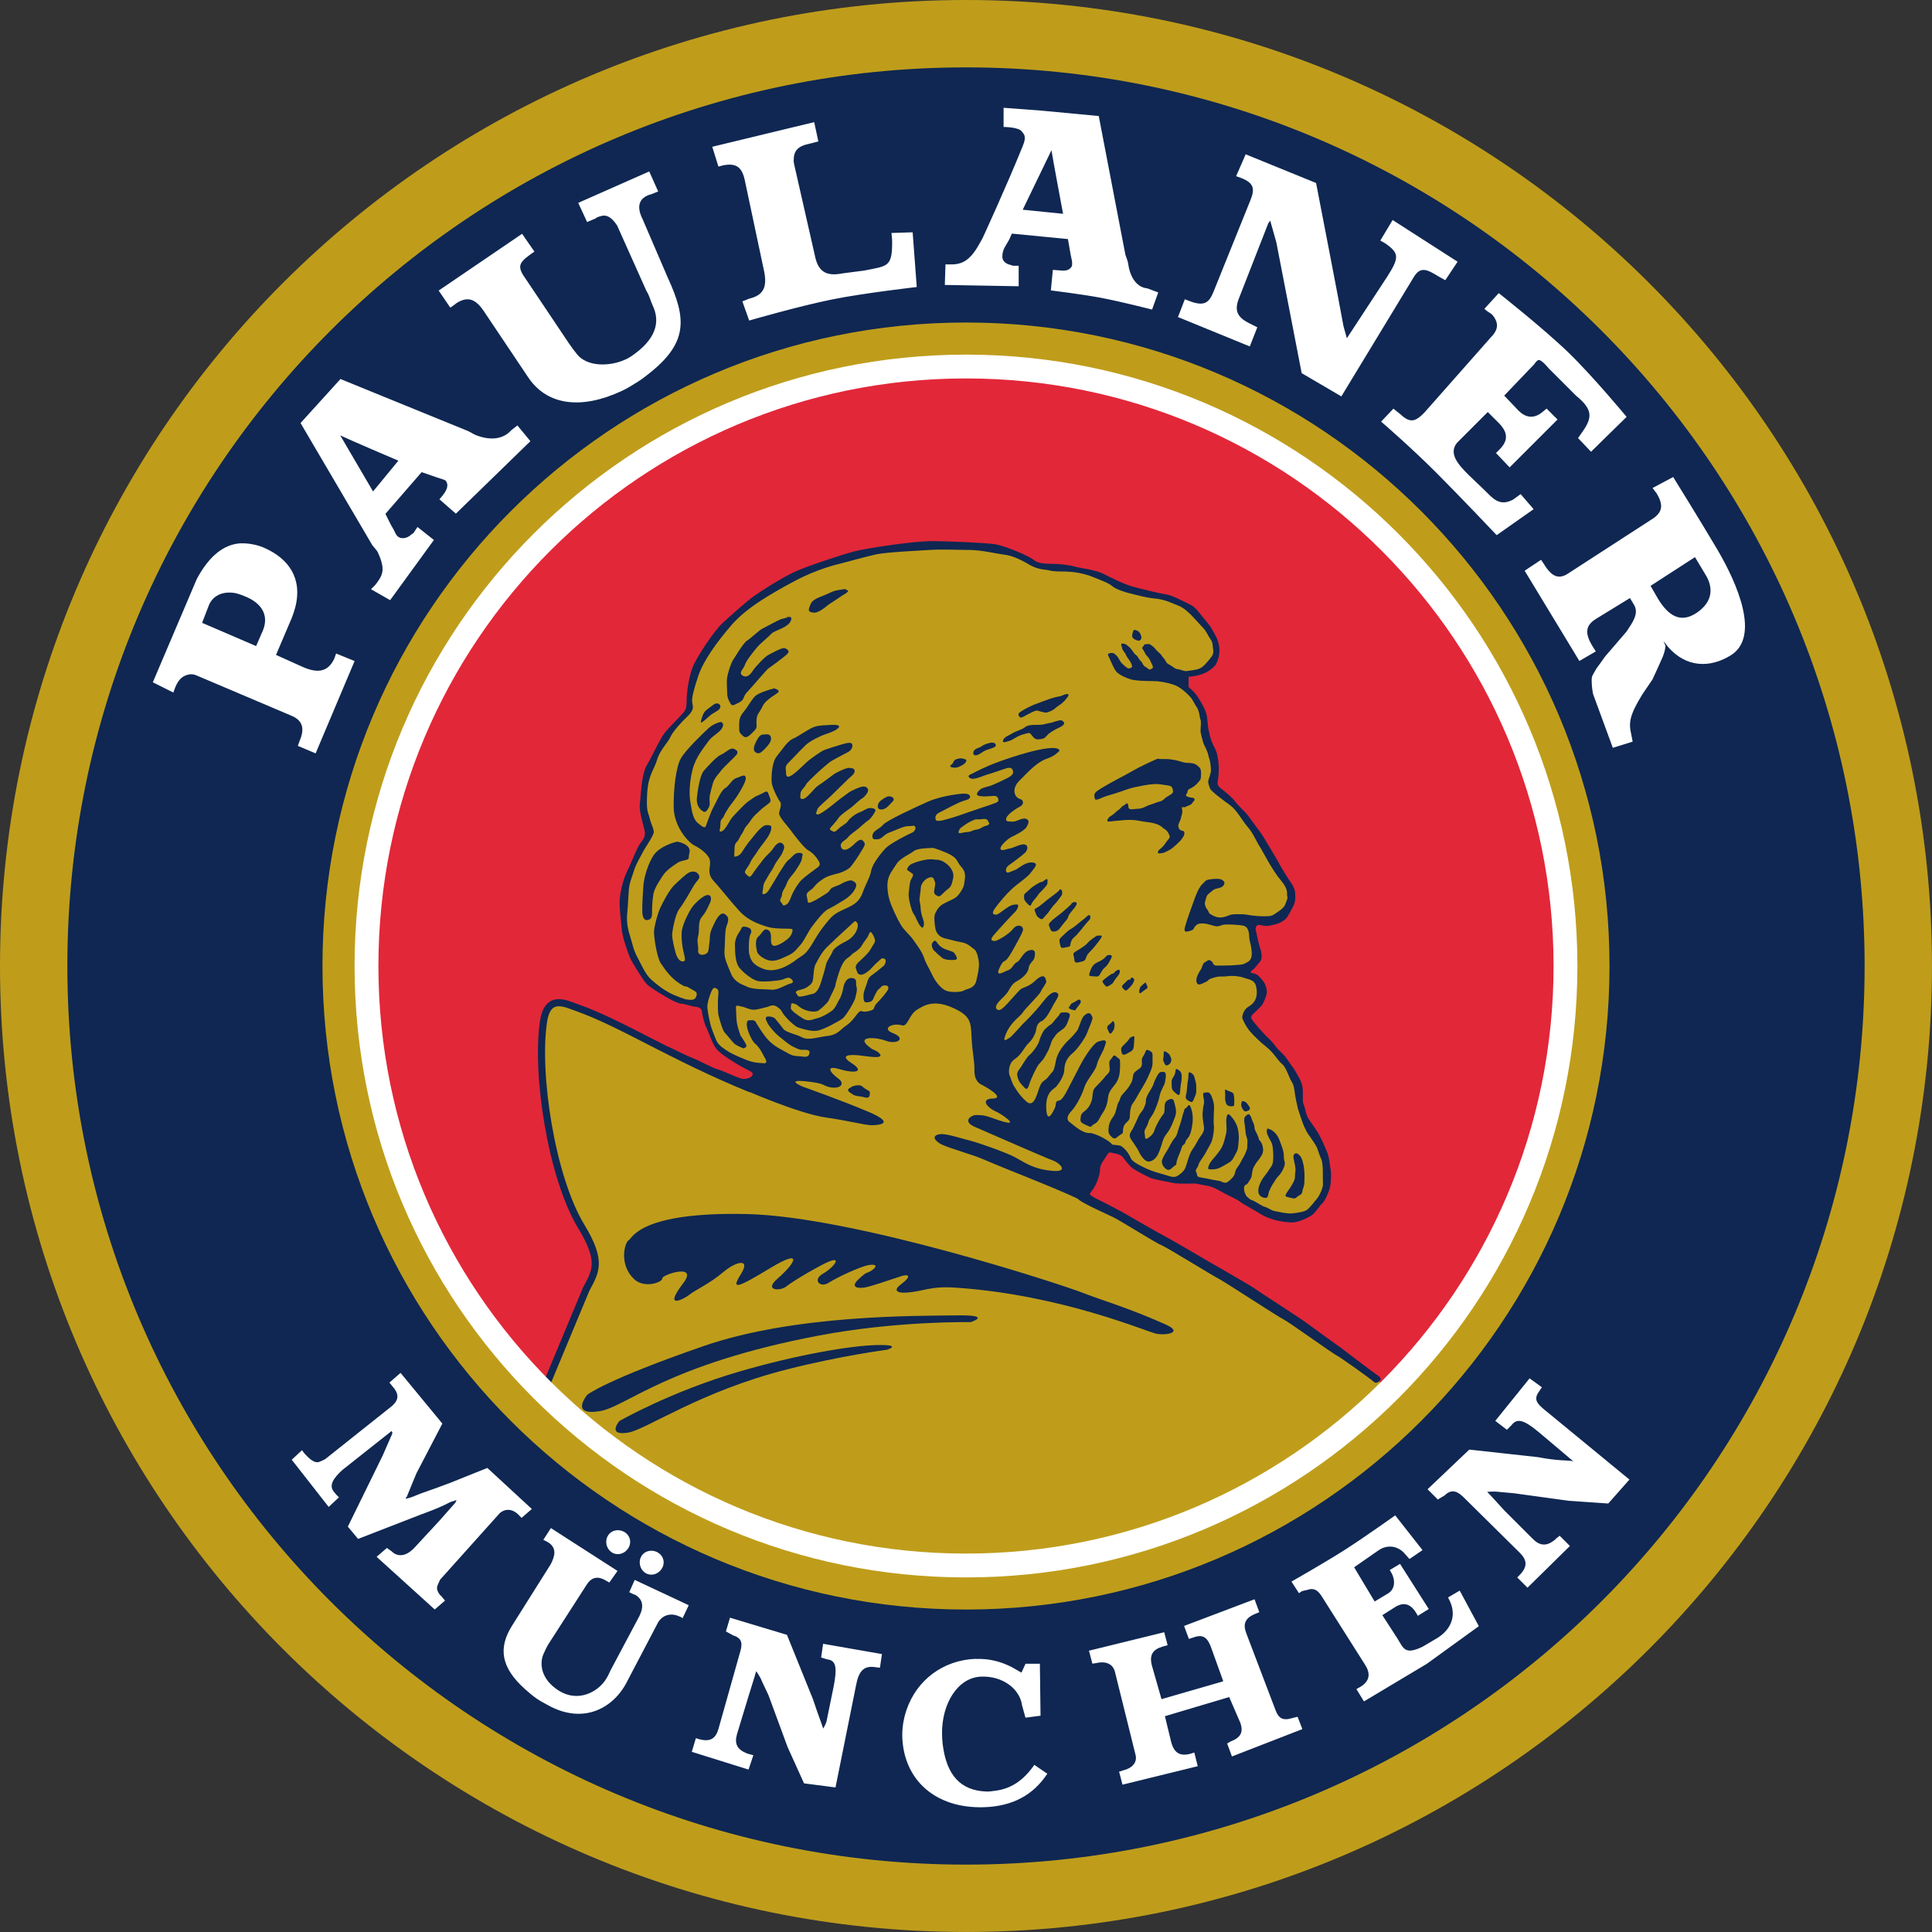 <?xml version="1.0" encoding="UTF-8"?><svg id="a" xmlns="http://www.w3.org/2000/svg" width="255.6mm" height="255.6mm" xmlns:xlink="http://www.w3.org/1999/xlink" viewBox="0 0 724.53 724.53"><rect x="0" y="0" width="724.53" height="724.53" fill="#333333" stroke="none"/><defs><style>.bl{fill:#fff;}.bm{clip-path:url(#g);}.bn{stroke:#0f2752;stroke-miterlimit:39.64;stroke-width:2.67px;}.bn,.bo{fill:none;}.bp{fill:#e22739;}.bq{fill:#bf9d1b;}.br{fill:#0f2752;}</style><clipPath id="g"><path class="bo" d="M137.44,362.27c0-124.16,100.66-224.82,224.82-224.82s224.82,100.66,224.82,224.82-100.66,224.82-224.82,224.82-224.82-100.66-224.82-224.82"/></clipPath></defs><path id="b" class="bq" d="M0,362.26C0,162.19,162.19,0,362.26,0s362.26,162.19,362.26,362.26-162.19,362.26-362.26,362.26S0,562.34,0,362.26"/><path id="c" class="br" d="M362.26,25.27c186.13,0,337,150.87,337,336.99s-150.88,337-337,337c-186.13,0-337-150.88-337-337S176.14,25.27,362.26,25.27m0,95.68c-133.28,0-241.33,108.04-241.33,241.32s108.04,241.33,241.33,241.33,241.33-108.04,241.33-241.33-108.04-241.32-241.33-241.32"/><path id="d" class="bl" d="M376.36,40.43v7.18s5.81,0,6.93,1.8c.41,.74,1.95,1.35,.25,5.38-6.34,15.63-14.87,34.11-14.87,34.11-.41,.93-1.07,1.93-1.54,2.82-3.61,6.4-6.7,7.6-11.28,7.44h-1.28l-.25,7.7,27.7,.49v-7.69h-2.05c-.33,0-.49-.16-.74-.25-2.26-.41-3.43-1.73-3.33-3.33,0-.82,.16-1.87,.74-3.08l1.79-3.08,1.03-2.31,21.03,2.05,1.03,5.9,.49,2.31c.08,.41,.08,1.37,0,1.8-.25,.74-1.32,2.07-3.85,1.79l-3.33-.25-.74,7.7s12.1,1.49,18.98,2.81c7.98,1.54,18.98,4.37,18.98,4.37l2.31-6.42-4.1-1.53c-4.31-.41-6.55-4.69-7.18-9.23-.08-.92-.74-2.45-1.03-3.33l-10-52.07-21.8-2.05-13.85-1.03h-.02Zm-71.04,5.38l-38.21,9.23,2.31,7.44,1.8-.49c5.05-.93,7.16,.74,8.21,6.16l7.18,33.85c1.16,6-.57,8.79-5.65,10l-2.56,1.03,2.56,7.18s18.51-5.38,31.29-7.95c11.74-2.36,31.55-4.62,31.55-4.62l-1.54-20.52-7.95,.25,.25,2.56v2.05c-.16,8.19-2.05,7.8-10.51,9.49l-7.95,1.03c-5.73,1.13-9.22-.08-10.51-6.67l-7.69-33.85c-.08-.49-.25-1.01-.25-1.54-.08-3.94,1.46-5.7,6.42-6.66l2.82-.74-1.54-7.18v-.03Zm88.99,10.51c.49,3.28,4.36,23.86,4.36,23.86l-15.13-1.54,10.78-22.31h0Zm72.84,1.54l-3.59,8.21,2.05,.74c4.71,1.9,4.99,4.11,3.34,8.21l-13.85,34.36c-1.7,4.23-3.5,5.74-9.49,3.34l-1.28-.49-2.57,6.67,26.93,11.02,2.82-7.18-2.05-1.03c-.33-.16-.57-.33-1.03-.49-4.3-2.24-5.64-4.58-3.85-9.23l11.03-28.22,.74-1.03,2.31,8.21,9.49,48.99,14.88,8.72,26.93-44.37c2.66-4.64,5.09-3.33,9.74-.49l2.31,1.28,4.61-6.93-24.36-15.64-4.62,7.7,1.8,1.02,1.03,.74c4.17,3.16,4.14,4.97-.25,11.8l-15.13,23.08-1.28-4.61c-1.03-6.06-10.26-53.61-10.26-53.61l-26.42-10.77h.02Zm-223.64,6.42l-26.67,11.8,3.33,7.18,3.08-1.28c.33-.25,.49-.41,.74-.49,2.36-.93,4.41-1.44,7.44,3.08l11.03,24.62c1.06,1.56,1.49,3.66,2.31,5.38,3.04,6.42,1.03,12.84-7.95,18.98-5.33,3.64-15.65,4.86-20.25-.49-1.13-1.35-2.08-2.66-3.09-4.1l-16.15-24.1c-3.41-4.68-2.92-6.16,1.28-9.23l1.8-1.28-4.62-6.67-31.28,21.29,4.36,6.41,1.8-1.28c.33-.25,.66-.57,1.03-.74,3.86-2.16,6.65-1.25,9.74,3.33l16.68,24.88c7.2,10.68,20.13,11.95,34.88,5.12,2.02-.9,3.98-2.16,5.89-3.33,1.9-1.2,1.81-1.2,3.59-2.56,15.8-12.07,15.02-21.27,7.94-36.68l-9.49-22.05c-2.27-4.55-1.46-7.98,3.33-9.24l2.57-1.02-3.33-7.44,.03-.08Zm318.53,45.66l-5.38,5.89,1.28,1.03s1.35,.82,1.54,1.02c2.63,3,2.54,5.64-.25,8.47l-25.14,28.46c-3.31,3.32-5.23,4.01-8.98,.49l-2.56-2.05-4.62,4.87c.25,.16,11.32,9.77,20.52,18.97,8.69,8.68,22.83,23.6,22.83,23.6l13.85-9.74-4.87-5.65-2.82,2.05c-5.2,2.78-7.67-.57-10.78-3.59l-5.9-5.65c-4.14-4.09-7.55-8.11-4.36-12.05l11.54-11.55,4.1,4.1c3.27,3.32,3.87,6.43,.25,10l-1.28,1.28,5.13,5.38,17.96-17.95-4.1-4.1-1.54,1.28c-3.42,2.85-6.55,1.95-8.97-.49l-5.39-5.65,11.28-11.79s.85-1.38,1.54-1.54c1.12-.33,3.84,3.08,3.84,3.08l10.26,10.26c6.36,5.17,6.11,8.22,2.57,13.34l-1.8,2.57,4.87,5.13,13.34-13.08s-12.47-15.07-21.8-24.11c-9.39-9.09-26.16-22.31-26.16-22.31h0ZM127.59,142.24l-14.88,16.41,26.67,45.39c.49,.93,1.88,2.16,2.31,3.09,3.06,6.66,1.8,8.7-1.02,12.31l-1.54,1.53,7.18,4.1,16.41-22.57-6.16-4.87-1.53,2.31-.74,.49c-1.67,1.59-3.89,1.81-5.13,.74-.57-.49-.97-1.35-1.54-2.57l-1.03-1.79-2.05-4.1,13.59-15.65,5.9,2.05,2.31,.74c.41,.16,.85,.33,1.03,.74,.16,.41,1.32,1.8-1.29,5.13l-1.28,1.53,6.16,5.39,27.95-27.19-4.87-5.9-2.31,1.8c-2.86,3.24-7.58,4.08-13.34,1.8-.82-.33-2.69-1.54-3.59-1.8l-47.19-19.24-.03,.12Zm0,21.03c2.98,1.47,21.8,9.49,21.8,9.49l-9.49,11.54-12.31-21.03Zm499.85,15.64l-7.7,4.1,1.54,2.05c2.79,4.65,2.13,7.35-2.31,10l-31.29,20.26c-3.25,1.93-5.82,.94-8.72-3.85l-1.03-1.54-6.16,4.1,20.52,33.85,6.16-3.59-1.29-2.05c-2.86-4.76-2.68-7.73,1.54-10.26l12.56-7.7,1.54,2.57c1.95,3.29-.66,6.71-2.82,10l-7.95,9.24-3.33,4.61c-1.53,2.72-1.8,2.7-1.8,4.61,0,2.41,.49,4.87,.49,4.87l7.44,20.26,7.44-2.31-.49-2.57c-1.14-4.67-.57-7.44,4.1-15.13l3.84-5.65c3.78-8.38,4.49-9.23,4.87-12.56l-.74-1.8,1.8,2.31c6.71,7.58,15.5,7.88,23.34,3.08,11.11-6.82,2.91-26.39-5.13-40.01-6.19-10.48-16.41-26.93-16.41-26.93h-.02ZM89.63,203.8c-5.76,.57-10.8,4.55-15.13,12.06-.74,1.21-1.24,2.55-1.8,3.85l-15.39,36.16,7.7,3.85,.74-2.05c1.26-2.95,2.71-4.13,4.62-4.62,1.06-.33,2.25-.25,3.33,.25l35.65,15.13c4.05,1.72,5.01,4.69,3.08,9.23l-.74,2.05,6.67,2.82,14.62-34.63-6.93-2.82-.74,2.05c-2.27,4.62-5.81,5.53-11.54,3.09l-10.26-4.62,5.9-13.85c.49-1.23,.94-2.58,1.28-3.85,2.94-11.23-2.71-18.45-11.28-22.31-2.42-1.1-4.92-1.65-7.18-1.8-.85,0-1.74-.08-2.56,0h-.04Zm546.02,5.14l3.85,6.42c3.04,4.8,2.99,10.18-3.08,14.36-6.14,4.21-10.75,1.22-14.62-5.14l-2.82-4.87,16.67-10.78h0Zm-548.32,13.34c1.38,.16,2.79,.66,4.36,1.29,6.66,2.61,9.17,7.3,6.92,12.82l-2.56,5.9-20.26-8.72,2.57-6.66c1.45-3.43,4.83-5.06,8.98-4.62Z"/><path id="e" class="bl" d="M150.15,514.9l-4.1,3.59,1.03,1.28c2.63,2.93,2.59,5.07,0,7.44l-25.14,20c-.33,.16-1.2,.57-1.53,.74-1.93,1.03-3.59,.08-6.41-3.08l-.74-1.03-3.85,3.59,13.85,17.69,3.85-3.59-1.03-1.03-1.03-1.28c-1.72-2.31,.08-4.99,3.34-7.95l18.47-14.62,.25,.49v.49l-3.59,8.21-13.07,26.67,3.84,4.61,23.09-8.97c6.65-2.49,7.58-2.86,11.54-4.87l2.31-.74-.49,1.03-5.9,6.67-9.49,10.26c-3.76,3.94-6.93,2.88-8.46,1.28l-1.8-1.28-3.85,3.33,21.8,19.75,3.85-3.33-1.28-1.54c-.16-.33-.57-.41-.74-.74-1.44-2.11-1.1-2.88-.25-4.61,.25-.66,.33-.82,.49-1.03l22.31-24.88c1.5-1.35,4.46-2.29,7.44,1.03l.74,.74,3.85-3.33-16.68-15.39-14.1,5.65c-8.55,3.22-10.55,3.73-12.57,4.61-1.45,.66-2.81,1.03-2.81,1.03-.33,0-1.87,.74-.74-.49l3.59-8.72,9.75-18.72-15.64-18.97-.07,.02Zm423.43,2.05l-12.83,15.9,4.36,3.33s1.61-1.56,1.8-1.8c1.95-2.45,4.28-2.18,10,2.57l9.74,8.21c1.04,.92,3.34,2.82,3.34,2.82-2.72-.49-5.16,0-13.34-1.54l-25.64-2.82-15.65,14.87,3.85,3.85,2.56-1.54c2.79-2.73,5.06-1.4,7.44,1.03l20.77,20.52c2.47,2.51,3.25,4.97-.25,8.47l-.74,.74,3.85,3.85,15.9-15.64-3.85-3.85-1.28,1.03c-.25,.16-.33,.41-.49,.49-2.91,2.36-5.46,2.48-8.21-.25l-10.52-10.51c-1.05-1.06-5.67-6.3-6.66-7.18,0,0,2.29-.33,4.61,0l5.39,.49,20.52,2.82,14.87,1.03,7.95-8.98-30.27-24.88c-4.07-3.29-6.08-4.83-3.59-8.21l1.03-1.53-4.61-3.33-.06,.06Zm-50.28,51.29s-11.26,8.03-18.72,12.82c-7.7,4.93-20.26,12.06-20.26,12.06l2.82,4.36,1.03-.74s1.85-.49,2.05-.49c2.04-.74,3.76-.33,5.39,2.31l16.41,25.9c1.9,3.05,1.75,5.75-1.54,7.95l-1.8,1.03,2.82,4.62,23.6-14.11,19.49-14.11-7.18-13.34-4.36,2.57,.74,1.53c2.31,5.09,.66,10.21-4.61,13.59l-5.65,3.34c-6.75,3.23-7.16,.66-9.49-3.09l-5.64-8.72,4.87-3.08c3.07-1.88,5.64-1.24,7.7,2.05l.74,1.28,4.1-2.56-10.78-16.93-3.85,2.31,.74,1.28c1.55,3.07,.95,6.04-1.28,7.44l-5.13,3.08-7.69-12.83,9.22-6.41c2.37-1.66,6.13-2.18,9.24,.74l2.31,2.57,4.87-3.34-10.26-13.07,.09-.02Zm-316.73,4.87l-2.82,4.36,1.53,.74c.16,.25,.57,.33,.74,.49,2.71,2.07,2.13,4.82,.49,7.95l-14.36,22.82c-5.35,8.38-4.47,15.79,4.87,24.1,1.3,1.14,2.69,2.35,4.1,3.33,1.43,1.03,2.85,1.72,4.37,2.57,13.41,7.46,24.98,1.05,30-9.49l11.03-21.03c1.48-3.09,4.6-4.08,7.44-3.08l1.28,.49,.74,.49,2.31-4.87-20.26-9.49-2.05,4.62,1.54,.74c.16,.08,.57,.16,.74,.25,2.74,1.72,3.35,4.16,1.53,7.94l-10.77,20.26c-.57,1.31-1.23,2.63-2.05,3.85-3.08,4.54-10.37,8.33-17.44,3.85-6.91-4.39-7.25-10.42-5.65-13.85,.57-1.23,1.08-2.43,1.8-3.59l14.36-22.31c1.87-2.94,4.24-3.09,6.67-1.8l1.79,1.03,3.08-4.36-25.13-16.16,.12,.14Zm25.13,.74c-2.48,0-4.36,1.89-4.36,4.36s1.88,4.62,4.36,4.62,4.62-2.13,4.62-4.62-2.15-4.36-4.62-4.36Zm12.56,7.69c-2.48,0-4.36,1.88-4.36,4.37s1.88,4.61,4.36,4.61,4.62-2.14,4.62-4.61-2.14-4.37-4.62-4.37Zm226.21,18.21l-26.42,10,1.8,4.87,1.53-.49c3.69-1.41,5.34-.08,6.67,3.34l4.62,12.82v.25l-23.09,6.67-3.59-12.57c-1.03-3.99,.25-6.06,4.1-7.17l1.79-.49-1.28-4.87-28.22,6.93,1.29,4.87,1.53-.25c3.78-.83,6.22,.49,6.93,3.33l7.7,31.03c.74,2.75-.97,4.99-4.62,5.9l-1.53,.49,1.28,4.87,28.21-6.93-1.28-5.13-1.53,.49c-4.04,1.03-6.16-.49-7.19-4.62l-2.31-9.49,24.11-7.18,4.1,9.49c1.37,3.59,.25,5.74-3.59,7.18l-1.28,.74,1.8,4.87,26.41-10.26-1.79-4.62-2.05,.49c-3.41,1.07-5.07,.08-6.16-2.82l-11.03-28.98c-1.31-3.4-.49-5.63,3.08-7.18l1.8-.74-1.8-4.87v.02Zm-196.71,6.93l-1.53,5.13,2.81,1.54c3.75,1.13,3.32,3.67,2.31,6.92l-7.95,28.22c-1.03,3.37-2.92,5.05-7.69,3.59l-.74-.25-1.54,5.13,21.29,6.66,1.8-5.38-1.8-.49c-.33-.08-.49-.16-.74-.25-3.45-1.42-4.65-3.47-3.59-7.17l4.36-14.36c.41-1.44,2.53-7.94,2.82-9.24,0,0,1.49,1.9,2.31,4.1l2.31,4.87,7.18,19.49,6.16,13.6,11.8,1.53,7.69-38.21c.93-5.15,2.77-7.51,6.93-6.93l2.05,.25,.74-5.13-22.06-3.85-.74,5.14s2.27,.74,2.57,.74c3.1,.49,3.49,3.23,2.05,10.51l-2.57,12.57c-.33,1.36-1.28,2.82-1.28,2.82-.82-2.64-1.21-3.15-3.84-11.03l-9.75-24.11-21.29-6.41h-.07Zm92.07,15.41c-12.13,.49-22.08,7.93-25.9,19.24-1.13,3.35-1.7,6.98-1.54,10.51,.74,15.65,12.32,26.4,30.52,25.9,11.03-.33,18.7-4.74,23.85-12.56l-4.87-3.33c-4.14,5.97-8.89,9.04-14.87,9.74-1.04,.16-2.29,.33-3.33,.25-9.31-.41-14.73-5.95-16.16-17.69-.16-1.39-.25-2.71-.25-4.1-.08-11.25,5.93-20.94,14.62-21.29,8.17-.33,14.59,4.65,15.39,10.78l1.28,4.62,5.65-.74-.25-19.49h-5.38l-1.53,3.33-3.59-2.05c-4.1-2.09-8.44-3.27-13.59-3.08l-.02-.02Z"/><path id="f" class="bp" d="M137.44,362.26c0-124.16,100.66-224.82,224.82-224.82s224.82,100.66,224.82,224.82-100.66,224.82-224.82,224.82-224.82-100.66-224.82-224.82"/><g class="bm"><g id="h"><path id="i" class="bq" d="M203.16,523.3l13.02-31.5s6.67-12.12,6.67-15.14,.92-9.08-2.73-13.02c-3.63-3.94-15.14-35.74-14.83-42.71s-2.85-34.69-1.43-37.95c1.43-3.24,3.54-7.79,6.87-6.87,3.33,.92,21.8,8.78,24.23,9.99,2.42,1.21,21.19,12.12,23.92,12.41,2.73,.31,14.83,7.27,17.27,7.27s9.68,1.21,9.68-.62-1.21-3.94-3.63-4.85c-2.42-.92-12.3-7.49-13.57-10.1-1.26-2.61-2.78-5.64-3.39-8.06-.62-2.42-.62-6.05-2.42-6.05s-7.57-.62-9.09-1.21c-1.52-.62-9.09-5.77-10.9-7.58s-6.05-11.81-6.97-13.62c-.92-1.82-2.73-9.09-2.73-11.2s2.43-13.33,3.33-16.35c.92-3.04,6.36-12.42,6.36-13.94s-1.82-13.02-1.82-15.44,5-13.95,6.67-18.18c1.66-4.23,9.99-11.2,10.29-13.33,.31-2.11,3.33-15.44,4.54-17.56,1.21-2.12,12.12-16.96,16.35-19.99,4.25-3.03,27.26-16.05,31.5-16.96,4.24-.92,25.44-5.76,32.41-6.36,6.97-.62,24.83,.62,27.55,.92s13.62,3.32,15.75,4.84c2.12,1.51,12.4,3.27,14.54,2.73,2.14-.51,14.24,4.24,16.97,5.45,2.72,1.21,15.13,4.54,18.17,5.15,3.03,.62,10.3,4.84,13.33,7.27,3.03,2.42,6.36,8.47,6.66,9.99,.31,1.51,.31,5.76-.92,7.26-1.22,1.52-2.43,3.33-4.25,3.64s-5.74,0-6.97,1.21c-1.21,1.21-.31,3.94,.92,5.15,1.21,1.21,4.84,5.45,5.76,7.57,.92,2.11-.31,4.24,.92,8.47,1.2,4.25,5.09,8.69,3.93,11.82-1.16,3.12-1.21,6.36-.31,7.88,.92,1.51,6.36,6.05,8.18,7.87s8.47,10.3,9.99,13.33,3.33,7.57,5.45,10.3c2.12,2.72,5.15,5.76,5.46,7.87,.31,2.12-.31,3.94-.92,5.76s-3.03,6.36-5.15,6.06c-2.11-.31-9.39,1.21-9.39,1.21,0,0,1.52,4.24,1.82,6.97,.31,2.73,1.21,6.36,0,7.57-1.21,1.21-3.03,3.94-4.84,3.63-1.82-.31,2.42,.62,4.24,1.82,1.82,1.21,2.73,4.54,2.73,6.06s-.31,5.45-2.73,6.05c-2.42,.62-2.42,2.43-1.82,3.94,.62,1.52,5.15,6.06,6.97,8.18,1.82,2.12,7.88,10.6,9.09,12.42,1.21,1.82,2.42,6.36,3.03,8.18,.62,1.82,1.52,8.18,3.33,10.6s4.54,7.88,5.45,9.69c.92,1.82,1.21,7.57,1.21,11.2s-2.72,9.69-5.76,12.12c-3.03,2.42-11.2,3.03-13.33,2.12-2.11-.92-9.99-8.48-13.62-9.39-3.63-.92-9.09-3.64-10.9-3.94-1.82-.31-6.67-2.42-9.39-1.52-2.73,.92-6.05,0-8.48-.62-2.42-.62-9.21-2.84-10.29-4.84-1.09-2.01-4.54-4.25-7.88-5.46s-5.76-1.82-6.36,.31c-.62,2.11-4.24,11.2-4.24,11.2,0,0-.92,3.94,.92,6.06,1.82,2.11,7.57,4.24,10.61,6.66,3.03,2.42,16.96,10.3,20.59,12.72,3.63,2.42,12.42,5.15,16.96,8.78,4.54,3.63,17.56,9.99,21.2,13.03,3.63,3.03,16.04,11.5,19.98,13.93,3.94,2.42,9.69,7.57,11.82,8.78,2.11,1.21,1.51,.92,7.26,4.85s7.57,7.87,9.09,10.29c1.52,2.43-.82,31.34-10.17,45.91-9.37,14.57-42.66,62.41-86.34,69.7-43.69,7.28-80.1,17.69-123.79,11.45-43.69-6.25-75.84-42.55-97.79-64.51-18.72-18.71-16.64-40.56-15.6-53.05,1.04-12.47,11.75-13.74,11.75-13.74"/><path id="j" class="br" d="M235.73,465.19c1.39-.92,4.37-10.82,44.44-9.9,40.06,.92,117.41,26.25,125.7,29.47,7.59,2.95,17.31,5.69,31.32,11.97,6.68,3,.21,4.14-3.46,3.46-3.68-.72-35.41-14.57-75.05-17.28-10.14-.72-11.87,1.37-18.89,1.85-3.45,.21-4.83-.92-2.06-3,4.79-3.6,2.52-3.91,.41-3.22-6.14,2.05-11.32,3.75-13.12,4.14-3.22,.72-6.45,.21-3-3,3.46-3.22,2.95-1.96,4.84-3.22,1.88-1.26,2.3-2.53-.92-2.07-3.22,.51-11.97,4.61-15.2,6.68-3.22,2.07-6.21-1.16-2.06-3.46,4.14-2.3,8.6-8.14-.92-3-8.16,4.41-11.68,6.87-12.9,7.84-2.3,1.84-8.41,1.57-3.46-2.77,7.38-6.44,9.67-11.51-2.53-4.14-12.2,7.37-14.96,8.53-11.05,2.31,3.92-6.22-1.84-4.84-6.67-.72-4.84,4.14-10.82,6.91-12.44,8.29-1.61,1.38-10.54,6.34-2.53-4.14,5.99-7.83-8.05-3.22-7.83-1.84,.21,1.38-6.71,3.95-10.59,.21-5.76-5.52-3.46-13.58-2.07-14.51"/><path id="k" class="br" d="M220.3,522.99s-6.86,8.08,4.61,6.22c9.91-1.61,25.1-17.5,81.97-28.32,29.49-5.61,57.1-5.07,57.1-5.07,0,0,8.75-2.76-5.29-2.53-14.04,.21-60.45-.41-94.86,11.52-36.6,12.66-43.52,18.19-43.52,18.19"/><path id="l" class="br" d="M232.27,532.91s-4.8,5.66,3.23,4.35c6.92-1.13,26.94-15.43,59.63-23.71,20.36-5.17,37.53-7.38,37.53-7.38,0,0,6.12-1.93-3.71-1.76-9.83,.21-29.9,3.61-51.31,9.83-26.05,7.56-45.36,18.67-45.36,18.67"/><path id="m" class="bn" d="M202.81,524.31l17.01-40.83c3.66-6.8,6.06-10.5-1.84-23.55-11.24-18.58-17.12-57.48-14.13-76.95,1.57-10.2,8.29-6.59,12.53-5.1,16.78,5.89,35.63,18.46,65.2,30.49"/><path id="n" class="br" d="M278.45,408.37s20.83,9.26,31.4,10.73c7.74,1.08,14.66,2.88,17.01,2.88s9.43-.51-1.05-4.98c-10.46-4.45-24.6-9.42-24.6-9.42,0,0-7.07-2.88,.82-2.09,7.85,.82,6.28,1.63,9.11,2.22,3.82,.82,6.07-1.17,3.19-3.27-2.88-2.09-5.23-5.23,.82-3.4,5.01,1.52,9.53,1.09,4.2-2.36-5.47-3.52,.82-3.14,3.14-2.87,2.17,.21,10.05,1.73,7.03-1.03-.92-.82-2.15-1.15-2.67-1.5-6.8-4.72,1.13-4.55,5.32-2.99,4.19,1.57,7.93-.82,2.62-2.88-4.36-1.72-.1-3.97,3.48-2.88,2.22,.62,2.59-4.22,5.84-6,1.66-.92,5.33-3.94,12.67-.82,7.32,3.15,7.31,5.45,7.58,11.47,.31,6.01,1.16,8.83,1.06,12.08-.1,3.07,1.11,4.82,2.77,5.58,.92,.41,9.53,5.12,3.78,5.15-1.94,.01-3.72,1.17-.51,3.67,1.51,1.18,2.52,1.07,5.67,3.43,3.14,2.35,2,2.74-4.89,.21-3.86-1.41-5.03-1.07-6.36-1.15-1.33,0-5.42,2.25-.21,4.49,5.16,2.26,27.54,12.02,28.83,12.42,2.67,.82,7,4.75-.21,3.99-7.16-.72-10.17-3.24-13.66-5.08s-13.42-5.33-16.67-6.17c-3.25-.82-8.41-2.5-10.75-2.5s-4.25,1.2-.92,3.42c2.49,1.67,12.08,4,17.58,6.5,5.5,2.49,33.33,13.16,36,15.34,2.67,2.16,1.92-2.17,3.33-3.67s3.22-5.38,3.33-8.33c0-2.16,1.67-3.75,2.42-5.09,.72-1.33,3-2.92,1.91-4.49-.72-1.09-6.16-4.18-8.33-4.08-2.94,.1-6.59-3.59-7.16-3.92-.62-.31-2.09-1.59,.31-4.17,2.42-2.59,4.35-7.05,5.03-9.23,.82-2.55,4.23-6.2,4.62-8.26,.41-2.07,2.55-5.31,2.85-6.59,.31-1.28,1.94-3.62-2.45-2.07-1.67,.62-4.91,5.51-6.59,8.75-1.67,3.25-3.54,6.88-4.63,8.95-1.08,2.06-2.26,4.33-3.54,4.43-1.27,0-.92,1.57-1.27,2.45-.41,.92-3.05,6.99-3.34,.51-.31-6.49,2.94-7.27,3.84-8.36,.92-1.08,2.94-4.02,2.94-6.29s1.09-4.52,3.05-6.09c1.97-1.57,5.02-6.2,5.41-7.47,.41-1.28,2.46-5.51,2.06-6.1-.41-.62-.72-2.7-3.14-.51-1.09,1.03-1.87,4.72-2.66,5.69-.82,1.03-1.87,2.27-3.24,3.54-1.37,1.28-4.03,4.33-4.62,7.57-.62,3.25-.82,3.73-1.67,4.63-.92,.92-1.03,1.48-2.07,2.36-1.08,.92-1.76,.82-2.75,3.93-1.03,3.15-2.16,6.69-4.72,4.33s-3.54-4.13-4.42-5.51c-.92-1.37-1.48-3.73-1.77-4.23-.31-.51-.72-4.33,1.97-6.09,2.66-1.77,3.44-4.33,5.21-6s2.66-4.03,2.75-4.81c.1-.82,.41-2.76,2.16-3.45,1.77-.72,4.03-5.5,4.52-6.39,.51-.92,2.16-3.14,1.57-3.83-.62-.72-2.06-1.58-5.51,2.85-3.44,4.42-6.98,7.77-7.86,8.65s-4.33,4.91-4.82,5.01c-.51,.1-3.14,2.76-1.27-1.66s5.51-6.49,6.19-7.78c.72-1.27,6.39-6.78,6.79-7.86,.41-1.08,2.26-3.24,2.06-3.93-.21-.72-.41-3.75-4.33,0-2.26,2.15-4.52,2.36-5.3,3.05-.82,.72-2.75,2.94-4.62,5.01-1.88,2.06-2.76,2.76-3.54,2.76-.82,0-1.67-.82-.51-2.46,1.18-1.67,3.14-2.94,4.12-4.72,1.03-1.76,1.48-2.75,3.34-3.73,1.87-1.03,4.03-2.94,4.23-4.82,.21-1.86,1.87-2.55,2.16-3.83,.31-1.28,.72-3.54-1.87-2.85-2.56,.72-3.34,3.93-4.63,4.42-1.27,.51-1.87,2.66-3.33,3.05-1.48,.41-5.21,3.15-3.15-1.08s1.27,0,4.82-6.3c3.53-6.39,4.12-7.47,3.83-8.35-.31-.92-2.06-1.77-3.73,.31-1.67,2.07-5.3,4.03-6.2,4.33-.92,.31-2.94,.21-1.08-1.96,1.87-2.17,7.18-7.97,7.96-8.66,.82-.72,2.06-3.05,.72-2.94-1.37,0-2.36,.31-4.23,1.66-1.87,1.38-2.85,2.16-3.44,2.16-.62,0-2.16,0-.41-2.45,1.77-2.36,4.23-5.31,6.39-7.27,2.16-1.97,5.8-4.33,6.99-6,1.18-1.67,3.33-3.54,.62-3.84-2.75-.31-5.6,2.56-6.39,2.76-.82,.21-2.45,1.18-3.05,1.03-.62-.21-.92-1.77,.72-2.85,1.58-1.09,5.21-3.84,6-4.63,.82-.82,1.37-2.65-.1-3.05-1.47-.41-4.51,1.37-5.6,1.48s-3.15,1.18-3.54,.21c-.41-1.03,2.66-3.83,4.12-4.52,1.48-.72,5.02-2.45,5.7-3.83,.72-1.38,1.18-2.36-.21-2.95-1.37-.62-3.54,1.08-5.01,1.03-1.48-.1-2.86,.21-2.46-1.28,.41-1.47,3.83-3.73,5.11-4.32,1.28-.62,1.87-2.36-.1-2.95-1.96-.62-3.14-3.84,0-6.88,3.05-3.05,6.39-6.78,9.93-8.06,3.54-1.27,3.73-2.06,4.62-2.65,.92-.62,.41-2.2-5.9-1.09-6.68,1.18-16.84,4.77-20.34,6.3-3.84,1.67-6,2.94-6.78,3.24-.82,.31-1.03,1.18,.41,1.57,1.37,.41,5.11-1.37,6.39-1.67,1.27-.31,4.91-1.67,5.69-1.87,.82-.21,2.66-1.18,3.34,.21,.72,1.38-.41,2.27-1.47,2.85-1.09,.62-5.81,2.85-6.79,3.15-1.03,.31-2.94,.72-3.73,1.28-.82,.62-1.76,1.76-1.18,2.26,.62,.51,2.75,.51,3.94,.41,1.17,0,2.94-.41,3.44,.21,.51,.62,.92,1.67-.31,2.16-1.18,.51-5.3,1.87-5.99,2.07-.72,.21-8.95,3.14-10.03,3.44-1.08,.31-4.03,1.18-4.81,1.28-.82,0-1.87,.31-1.97-.72-.1-1.03,.1-1.67,1.67-2.46,1.57-.82,6.88-3.64,8.45-4.13,1.57-.51,2.75-.72,2.85-1.57,.1-.92-1.03-1.28-2.27-1.28s-8.25,.72-13.37,2.95c-5.11,2.26-15.73,7.18-17,8.75-1.28,1.57-3.74,2.16-3.94,3.84-.21,1.67,.51,1.67,1.97,1.57,1.48,0,2.36-1.87,4.42-2.55,2.06-.72,5.41-2.46,6.99-2.36,1.57,0,2.35-.51,2.65,.31,.31,.82-.41,1.86-1.48,2.26-1.08,.41-7.86,3.93-9.43,5.51-1.58,1.57-5.12,5.89-5.6,8.55-.51,2.66-1.87,4.63-3.34,8.56-1.48,3.93-4.52,4.82-6,5.6-1.48,.82-4.32,1.56-6.59,4.43-1.48,1.87-2.75,3.05-5.8,8.25-3.05,5.21-3.94,4.72-6.49,6.69-2.55,1.97-7.66,5.12-12.29,3.34-4.62-1.76-4.81-4.12-5.2-5.41-.41-1.28-.21-6.59,.41-7.57,.62-1.03,.21-2.06-.51-2.36-.72-.31-2.55-.92-2.85,.1-.31,1.03-2.55,3.14-2.45,6.29,0,3.15,.21,6.69,1.57,8.45,1.37,1.76,4.91,4.72,7.17,5.12,2.27,.41,7.77-.21,8.85-.51,1.08-.31,2.26-1.17,3.24-.51,1.03,.72,1.37,1.67-.1,1.96-1.47,.31-4.62,2.46-6.87,2.27-2.27-.21-7.13,0-9.24-1.09-1.18-.62-4.62-1.37-6.09-4.91-1.48-3.54-2.66-5.99-2.46-8.35,.21-2.37,.1-7.77,.72-9.35,.62-1.57,1.03-3.14,.21-3.93-.82-.82-1.48-1.48-2.76-.31-1.27,1.18-2.26,3.64-3.05,5.41-.82,1.77-.51,3.73-.82,5.31-.31,1.57,0,2.85-1.03,3.63-1.08,.82-3.34,.82-3.15-1.08,.21-1.87-.62-3.25,0-5.41,.62-2.16-.21-5.31,1.37-7.18,1.57-1.87,1.88-2.85,2.85-4.81,1.03-1.97,.72-3.54-.72-3.45-1.37,.1-4.03,2.46-5.41,4.13s-4.03,7.08-4.23,9.53c-.21,2.46,.1,5.02,.51,6.99,.41,1.96,1.18,4.03,.21,4.23-1.03,.21-1.76-.41-2.46-1.67-.72-1.28-1.87-6.69-1.87-8.17s1.18-7.86,2.66-9.74c1.48-1.86,4.23-6.68,5.41-8.74,1.18-2.06,2.66-2.66,1.97-4.03-.72-1.37-2.16-1.58-3.54-1.03-1.37,.62-3.93,3.15-5.7,4.82-1.76,1.67-4.12,6.09-5.21,8.45-1.08,2.36-2.16,6.48-2.36,8.56-.21,2.06,1.07,10.09,2.46,12.19,1.76,2.65,3.84,5.6,7.08,7.66,3.24,2.07,1.57,.41,3.63,1.67,2.06,1.28,3.15,1.37,2.76,2.85-.41,1.48-1.19,1.76-2.95,1.57-1.76-.21-3.44,1.18-3.44,1.18l5.2,1.38s1.28,0,2.07,.41c.82,.41,1.03,.62,1.18,1.87,.21,1.28,.82,4.03,1.57,5.51,.82,1.47,2.16,6.19,3.93,8.26,1.77,2.06,6.88,5.11,9.24,6.48s4.63,1.97,4.23,3.05c-.41,1.09-2.36,1.87-4.12,1.48-1.77-.41-7.47-3.15-9.14-3.54-1.67-.41-7.18-3.44-9.35-4.23-2.15-.82-7.08-3.34-8.95-4.13-1.87-.82,3.45,3.73,3.45,3.73l24.47,12.03h-.15Z"/><path id="o" class="br" d="M320.37,407.21s2.08-.62,3,.21c.92,.92,2.75,1.83,2.75,1.83,0,0,.62,2.92-1.58,2.34-2.26-.62-3.75-.41-4.75-1.17-1.03-.72-2.5-1.42-1.33-2.25,1.16-.82,1.92-1.03,1.92-1.03"/><path id="p" class="bq" d="M350.01,317.99s-5.89,0-7.19,1.09c-1.3,1.1-5.22,2.73-6.53,4.8-1.3,2.06-2.72,3.7-3.27,5.99-.51,2.29-.1,5.45,.62,7.84,.72,2.4,2.83,6.86,4.14,9.05,1.3,2.17,3.26,3.7,4.36,5.23,1.09,1.52,3.59,4.79,4.35,7.08,.72,2.29,1.74,3.6,2.94,6.21,1.2,2.62,3.38,5.56,5.56,6.32,2.17,.72,5.78,.41,6.65-.21,.82-.62,3.69-.51,4.46-3.49,.72-2.93,1.09-5.12,1.03-6.64-.1-1.53-.72-4.47-1.63-5.13-.92-.62-2.39-2.29-4.68-2.72-2.3-.41-4.14-.92-6.55-1.53-2.39-.62-3.26-2.4-3.49-3.7-.21-1.3-.72-4.47,0-5.78,.72-1.31,1.2-2.5,3.27-3.59,2.07-1.1,3.7-1.64,4.69-2.51,1.03-.92,2.72-3.38,2.83-4.79,.1-1.42,1.09-3.92-.82-6.1-1.96-2.17-1.53-3.16-3.82-4.58-2.29-1.42-6.86-2.83-6.86-2.83"/><path id="q" class="br" d="M350.34,322.35c1.86,0,3.05,.41,4.25,1.3,1.87,1.36,3.38,3.39,2.83,5.78-.51,2.4-.72,3.16-2.29,4.26-1.52,1.09-2.5,2.83-3.38,2.39-.82-.41-1.63-.72-1.42-2.07,.21-1.3,.62-2.72,.21-3.49-.41-.72-.31-1.96-2.07-1.42-1.73,.51-3.15,2.51-3.15,3.82s-.72,4.25-.41,5.23c.31,.92,.31,2.83,.51,3.92,.21,1.1,.82,2.94,1.03,3.6,.1,.62,.1,3.05-1.09,1.85-1.21-1.2-1.86-3.7-2.73-4.79-.82-1.09-2.07-6.1-1.86-7.62,.21-1.53,.31-3.93,.72-4.9,.41-1.03,1.42-2.07,.62-2.62-.82-.51-1.97-1.42-1.97-1.42,0,0,.21-1.42,1.74-2.19,1.53-.72,5.99-2.17,8.39-1.63"/><path id="r" class="br" d="M349.9,353.18c1.03-.82,1.03-.21,1.97,.92,.92,1.1,1.85,1.64,3.48,2.19,1.64,.51,2.29,.62,2.83,1.53,.51,.92,1.31,2.06-.21,2.17-1.52,.1-3.59,0-4.58-.72-.92-.72-2.29-1.96-3.05-2.73-.72-.72-1.42-2.4-.41-3.27"/><path id="s" class="bq" d="M367.34,307.31c.82-.1,2.61-.51,3.05,.31,.41,.92,1.3,1.53-.62,2.07-1.96,.51-1.63,1.09-3.59,1.42-1.96,.31-1.86,.92-3.6,.92-1.73,.1-3.49,1.1-3.05-.31,.41-1.42,1.63-1.74,2.5-2.51,.92-.72,3.49-1.96,4.03-1.96,.51,0,.41,.1,1.31,0"/><path id="t" class="bq" d="M320.6,345.44s1.42,.21,1.03,2.3c-.41,2.06-2.07,4.02-3.93,5.01-1.85,.92-4.9,2.62-5.45,4.03-.51,1.42-2.17,3.49-2.5,5.02-.31,1.52-1.2,4.46-1.74,6.21-.51,1.74-1.53,4.36-3.16,4.69-1.63,.31-5.23,1.63-5.66,.72-.41-.82-1.42-1.42,0-1.96,1.42-.51,2.29-.41,3.7-1.42,1.42-1.03,1.86-1.43,2.07-3.27,.21-1.85,.21-4.13,1.09-5.55,.82-1.43,1.96-4.03,4.36-6.32,2.39-2.3,3.81-3.6,5.33-5.02s3.38-3.05,3.92-3.6c.51-.51,1.03-.92,1.03-.92"/><path id="u" class="bq" d="M319.73,357.65s2.62-1.53,3.38-2.94c.72-1.42,1.96-2.62,2.5-3.82,.51-1.19,.72-1.96,1.53-.72,.72,1.2,1.42,2.73,.62,3.7-.72,1.03-1.31,2.4-2.07,3.27-.72,.92-3.38,3.38-3.38,3.38,0,0-1.86,1.42-1.31,2.72,.51,1.31,.41,2.07,1.74,2.3,1.31,.21,3.6-1.97,3.6-1.97,0,0,2.07-2.28,2.93-2.93,.82-.62,1.22-1.55,2.19-1.2,1.52,.51,.1,2.62,.1,2.62,0,0-1.85,1.52-3.05,2.5-1.2,1.03-2.62,1.42-3.16,3.38-.51,1.97-1.53,3.7-1.53,5.45s.1,2.62,1.31,2.5c1.2-.1,1.96-.31,2.39-1.41,.41-1.1,1.53-3.06,1.53-3.06l1.86-1.74s1.15-.31,1.74,0c1.24,.72,0,2.07-1.1,3.49-1.09,1.42-2.62,2.83-3.26,3.7-.62,.92-.21,1.63-1.64,2.07-1.41,.41-2.06,.51-2.93,.41-.82-.1-.82-.51-1.74,.31-.82,.82-2.29,3.38-4.58,4.9-2.29,1.53-3.16,3.49-6.98,3.93-3.81,.41-7.18,1.85-9.69,.51-2.5-1.31-5.99-1.74-7.08-3.27-1.09-1.52-3.05-3.82-3.05-3.82,0,0-.82-.72-2.4-.72s-1.03,1.2-.41,2.4c.51,1.2,3.06,4.03,4.14,4.9,1.09,.82,3.38,2.83,4.69,3.59,1.3,.72,3.05,1.63,4.02,1.63,1.03,0,2.94-.21,2.94,.82,0,.92-.31,2.06-2.29,1.74-1.96-.31-3.49,0-5.33-1.03-1.86-1.03-4.69-2.5-5.78-3.38-1.09-.82-1.96-1.64-2.94-2.83-1.03-1.2-3.49-5.12-3.49-5.12,0,0-.41-1.43-1.63-1.31-1.2,.1-2.07-.41-2.07,1.64s1.96,6.09,2.94,6.97c1.03,.82,1.96,2.07,2.62,3.27,.62,1.19,1.42,2.61,1.42,2.61,0,0,1.03,1.75-.51,1.64-1.53-.1-3.59-.1-6.21-1.09-2.62-1.03-5.56-2.29-6.98-3.16-1.42-.92-3.82-2.29-4.69-4.26-.82-1.96-1.85-4.68-2.17-5.88-.31-1.2-1.3-5.78-1.2-7.08,.1-1.31,.62-3.16,1.09-4.36,.41-1.2,1.03-2.73,1.86-2.4,.82,.31,1.3,.72,1.2,1.96-.1,1.2-.21,2.19-.21,3.7s0,3.82,.31,4.9,1.31,5.13,2.29,6.22c1.03,1.09,2.51,3.05,3.49,4.03,1.03,.92,3.49,1.85,3.49,1.85,0,0,1.53-.31,1.03-1.42-.51-1.09-2.17-3.49-2.17-3.49,0,0-1.09-3.26-1.3-4.58-.21-1.3-.31-4.9-.31-4.9,0,0-.41-1.85,.62-1.63,1.09,.21,2.61,.62,2.61,.62,0,0,1.97,.92,3.39,.92s4.35-.92,5.22-1.09c.82-.21,1.97-1.2,3.7,.1,1.74,1.31,1.2,1.09,2.07,2.4,.82,1.3,4.14,4.69,5.66,5.23,1.53,.51,5.02,1.63,7.3,1.19,2.29-.41,7.74-3.38,9.26-4.46,1.52-1.09,4.57-6.65,4.79-7.52,.21-.82,1.03-3.49,.51-4.58-.41-1.09,.62-2.94-1.63-3.16-2.29-.21-3.06,2.4-3.27,3.6-.21,1.19-.72,3.26-1.53,4.46-.72,1.2-1.52,3.38-2.83,4.25-1.3,.92-3.48,2.29-5.33,2.73-1.85,.41-3.38,1.42-5.33,.21-1.97-1.2-4.8-3.16-4.69-4.03,.1-.82,0-1.86,.62-1.74,2.08,.31,1.96,1.2,4.03,2.17,2.07,1.03,4.9,1.2,5.77,.51,.92-.62,3.49-2.94,3.82-3.82,.31-.92,2.5-4.9,2.5-5.66,0-.72,1.42-5.13,1.86-6.22,.41-1.09,1.3-3.05,2.62-3.92,1.3-.82,1.96-1.74,1.96-1.74"/><path id="v" class="br" d="M315.96,221.05c-2.17,.31-3.12,.41-5.29,1.5-2.16,1.08-5.83,1.89-6.64,3.92-.82,2.04-1.35,2.99,.92,3.26,2.31,.31,5.02-2.58,6.37-3.4,1.35-.82,3.66-2.43,4.75-3.12,1.09-.62,2.71-1.62,1.62-1.89-1.08-.31,.41-.51-1.75-.31"/><path id="w" class="br" d="M295.63,231.48c-2.44,.41,2.16-1.35,.92,1.36-1.21,2.71-6.09,3.52-7.18,4.74-1.09,1.22-4.2,3.66-5.55,5.28-1.35,1.63-4.07,5.02-4.48,6.5-.41,1.5-2.71,2.99-.72,4.07,2.04,1.08,3.4-1.5,4.07-2.44,.72-.92,4.06-4.75,5.55-5.43,1.5-.72,5.16-2.97,6.24-2.43,1.09,.51,1.76,1.08,.72,2.16-1.08,1.09-6.09,4.74-6.91,5.28-.82,.51-6.49,7.32-7.58,8.4-1.09,1.09-1.36,1.5-1.76,2.58-.41,1.09-1.09,1.63-2.31,2.17-1.21,.51-2.03,1.35-2.71,.1-.72-1.22-1.22-2.31-1.22-3.8s-.31-4.47,0-6.09c.31-1.63,1.35-5.16,2.17-6.37,.82-1.22,3.79-6.37,5.28-7.32,1.49-.92,4.34-3.8,5.96-4.61,1.63-.82,5.83-3.12,6.64-3.39,.82-.31,5.29-1.22,2.85-.82"/><path id="x" class="br" d="M290.62,258.05c-.41,.41,1.57,.31,1.35,1.35-.1,.72-4.61,2.58-5.96,5.42-1.35,2.85-2.16,2.72-2.31,5.29-.1,2.58,.51,2.58-1.08,4.2-1.63,1.63-2.72,2.85-4.07,1.63s-1.35-1.5-1.35-3.39-.1-3.53,1.63-5.56c1.76-2.03,3.25-5.15,4.74-6.24,1.49-1.09,5.15-2.16,5.15-2.16,0,0,3.53-.92,1.9-.51"/><path id="y" class="br" d="M287.1,275.4c-1.63,.1-2.04,0-3.25,2.16-1.22,2.17-1.63,3.93-.41,4.62,1.22,.72,1.9,.1,3.12-1.09,1.22-1.22,2.58-2.71,2.58-3.93s-.41-1.9-2.03-1.76"/><path id="z" class="br" d="M267.03,264.69s1.22-1.22,2.31-.82c1.09,.41,1.09,1.63,0,2.44-1.09,.82-2.31,1.35-3.25,2.16-.92,.82-3.66,3.53-3.25,2.03,.41-1.49,.82-3.24,2.03-4.2,1.22-.92,2.16-1.63,2.16-1.63"/><path id="aa" class="br" d="M270.69,270.92c.41,.31,.92,.82-.1,2.44-1.09,1.62-3.53,2.58-5.02,4.74-1.49,2.17-4.61,5.69-5.83,10.43-1.22,4.75-1.35,9.36-.82,12.34,.51,2.99,.82,6.09,2.71,7.72,1.9,1.62,2.71,2.16,3.12,1.09,.41-1.09,1.76-5.15,2.84-7.05,1.09-1.91,2.72-6.1,4.34-7.05,1.63-.92,2.44-3.25,4.21-3.8,1.75-.51,3.24-1.76,3.52-.1,.31,1.62-3.52,7.45-4.61,8.8-1.09,1.35-2.84,3.8-3.52,5.43-.72,1.62-1.36,1.08-1.36,3.12s-.92,3.24,.51,2.71c1.5-.51,2.85-4.21,4.34-5.69,1.49-1.49,4.06-4.47,5.69-5.56,1.62-1.09,2.03-1.63,4.06-2.44,2.03-.82,2.84-2.03,3.39-.41,.51,1.62,1.35,2.58,.31,3.52-1.09,.92-2.31,1.63-3.53,2.85s-2.16,1.75-3.39,3.65-1.9,2.04-2.58,3.66c-.72,1.63-.92,1.35-1.76,3.12-.82,1.76-1.62,1.22-1.75,3.52-.1,2.31-.1,3.26-.1,3.26,0,0,1.76,.31,3.12-2.04,1.35-2.3,3.12-4.33,4.21-5.69,1.08-1.35,3.25-4.06,4.74-4.06s2.03,.1,1.76,1.63c-.31,1.49-1.35,3.11-2.31,4.34-.92,1.21-2.43,3.11-3.12,4.33-.72,1.22-1.49,1.76-2.43,3.8-.92,2.03-2.72,3.25-1.63,4.21,1.09,.92,1.35,1.76,2.44,.1,1.09-1.63,3.25-4.47,4.34-5.83,1.08-1.35,2.43-2.31,3.25-3.53,.82-1.22,2.3-3.25,3.65-2.16,1.36,1.09,.41,2.44,0,3.52-.41,1.09-2.3,3.25-2.99,4.75-.62,1.49-1.89,2.99-2.56,4.34-.72,1.35-1.5,2.16-1.63,3.8-.1,1.62-.82,2.84,.41,2.56,1.22-.31,2.03-2.03,2.71-3.11,.72-1.09,2.71-4.61,3.8-6.24s1.49-2.58,2.84-3.66c1.36-1.08,2.03-2.58,3.93-2.44,1.9,.1,.72,1.36,.82,2.17,.1,.82-2.04,4.06-2.85,5.15-.82,1.09-2.3,2.58-2.84,4.2-.51,1.63-1.63,2.59-1.76,4.07-.1,1.49-1.22,1.9-.41,2.84,.82,.92,.51,1.63,1.76,1.09,1.22-.51,1.63-1.9,2.31-3.66,.72-1.75,2.43-4.47,3.65-5.69,1.22-1.21,4.07-3.25,5.16-4.06,1.08-.82,2.16-1.35,1.49-2.71-.72-1.36-2.31-3.4-4.07-4.34-1.75-.92-5.68-6.24-6.77-7.72-1.09-1.49-4.34-4.88-4.2-6.24,.1-1.35,1.21-3.12,.31-4.34-.92-1.22-2.99-5.42-3.12-7.31-.1-1.9,0-7.32,1.9-9.62,1.9-2.31,3.93-5.69,6.1-6.64,2.16-.92,5.96-3.8,8.12-4.47,2.16-.72,4.21-.51,5.96-.72,1.76-.1,3.93,0,2.99,1.08-.92,1.09-3.66,2.03-5.28,2.58-1.63,.51-5.69,2.58-7.05,3.94-1.35,1.34-3.25,3.24-4.74,4.87-1.5,1.62-2.99,2.58-2.72,4.06,.31,1.5-.31,3.53,1.63,2.72,1.9-.82,5.96-5.16,6.9-5.84,.92-.72,4.62-3.52,6.1-4.06,1.49-.51,4.88-1.62,6.37-2.03s3.65-1.09,3.93,0c.31,1.09-.41,2.3-1.76,2.99-1.35,.72-5.56,2.84-6.64,3.65-1.09,.82-4.47,3.8-5.42,4.75-.92,.92-3.26,2.97-3.66,3.93-.41,.92-1.9,1.9-1.9,3.12s-.51,2.16,.92,2.03c1.5-.1,4.34-4.21,5.69-5.02,1.35-.82,4.88-3.52,5.83-4.21,.92-.72,4.88-2.58,5.83-2.43,.92,.1,2.03,.1,2.03,1.22s-1.49,2.03-2.43,2.97c-.92,.92-4.62,4.47-6.1,5.97-1.49,1.49-5.28,4.61-5.42,5.28-.1,.72-1.09,2.03,.1,2.03s5.69-3.66,6.5-4.34c.82-.72,4.07-3.12,5.02-3.8,.92-.72,3.65-1.9,4.61-2.16,.92-.31,2.3-.31,2.71,.82,.41,1.09-1.35,2.99-2.3,3.53-.92,.51-3.12,2.71-4.07,3.39-.92,.72-3.93,2.71-4.61,3.8-.72,1.09-1.76,2.16-2.16,2.71-.41,.51-1.76,1.49-.72,2.03,1.08,.51,1.22,.92,2.58-.41,1.35-1.35,3.12-2.03,3.8-3.12,.72-1.09,2.84-2.71,4.33-3.25,1.5-.51,2.71-1.63,3.94-1.63s2.43,.41,1.89,1.35c-.51,.92-1.49,2.58-2.71,3.4-1.22,.82-2.06,1.73-3.39,2.84-1.32,1.11-3.25,2.31-4.06,3.39-.82,1.09-2.85,1.76-2.72,3.12,.1,1.35,1.09,2.03,2.72,1.22,1.62-.82,2.71-2.3,3.52-2.84,.82-.51,1.35-.92,2.16-.1,.82,.82,.82,1.34-.1,2.84-.92,1.49-2.03,3.39-2.84,4.47-.82,1.08-1.63,2.58-2.84,3.25-1.22,.72-2.17,1.22-3.8,1.63-1.63,.41-3.8,.92-5.43,2.03-1.62,1.08-2.44,1.75-3.52,3.12-1.09,1.35-3.12,1.75-2.58,3.52,.51,1.76-.1,2.85,1.75,2.03,1.9-.82,3.25-1.76,5.43-3.12,2.16-1.35,.82-1.75,3.39-2.71,2.58-.92,2.03-.92,3.25-1.49,1.22-.51,2.5-1.03,3.12-.72,1.09,.51,2.16,1.08,1.22,2.97-.92,1.9-2.71,3.4-4.47,4.47-1.76,1.09-3.8,2.31-5.69,3.26-1.9,.92-5.01,5.14-6.24,6.77-1.22,1.62-2.84,5.15-4.06,6.5s-2.31,2.99-4.34,3.93c-2.03,.92-4.47,2.31-6.64,2.17-2.16-.1-5.15-2.04-5.42-3.53-.31-1.49-.92-4.33,.51-5.55,1.49-1.23,1.89-3.12,3.39-2.59,1.49,.51,1.35,2.31,1.35,3.81s.31,2.58,1.9,2.16c1.62-.41,4.06-2.03,5.02-3.12,.92-1.09,1.35-2.44,1.08-2.99-.31-.51-5.69,.1-8.95-.82-3.25-.92-7.58-2.44-10.71-5.83-3.11-3.39-7.45-8.81-8.67-10.17s-2.44-2.44-2.71-4.34c-.31-1.9,.82-4.06-.31-5.83-1.08-1.76-3.24-3.39-5.42-4.47-2.16-1.08-7.59-6.91-7.72-14.23-.1-7.31,.92-15.32,2.71-18.43,1.76-3.12,8.44-9.52,10.3-11.24,1.9-1.76,4.62-2.58,5.02-2.31"/><path id="ab" class="br" d="M254.02,315.65c.41,0,3.25,.72,4.21,2.16,.92,1.5,0,2.24,.1,3.66,0,1.43-2.31,.82-4.34,2.16-2.03,1.35-4.2,2.85-5.42,4.75-1.22,1.9-3.12,4.61-3.53,6.9-.41,2.31-.51,5.02-.51,6.51s0,2.71-1.23,3.12c-1.21,.41-2.3,0-2.43-2.85-.1-2.84,.31-8.27,.41-10.02,.31-3.53,1.92-8.43,3.8-11.25,2.44-3.66,8.55-5.15,8.95-5.15"/><path id="ac" class="br" d="M263.64,304.27c-.82-.51-2.58-1.9-2.3-5.02,.31-3.12,1.22-8.67,2.58-10.17,1.35-1.49,4.61-5.28,6.5-6.09,1.9-.82,3.39-2.71,4.74-2.17,1.35,.51,1.76,1.22,1.09,2.17-.72,.92-5.15,5.02-5.69,5.83-.51,.82-2.71,2.85-3.25,5.02-.51,2.16-1.22,4.06-1.22,5.69s.31,2.3-.41,3.52-1.22,1.76-2.03,1.22"/><path id="ad" class="br" d="M333.99,298.71c.62,.1,1.89,.82,.62,2.03-1.21,1.22-1.75,2.04-2.98,2.59-1.22,.51-2.71,.31-2.44-1.22,.31-1.5,1.09-1.9,2.31-2.72,1.22-.82,1.75-.82,2.44-.72"/><path id="ae" class="br" d="M360.25,284.39c-.51,0-2.35,.21-2.68,1.34-.31,1.12-2.23,1.56-.62,2.01,1.56,.41,2.68-.1,3.79-.72,1.12-.51,2.24-1.89,1.34-2.23-.92-.31-1.22-.41-1.79-.41"/><path id="af" class="br" d="M371.97,278.49c.62,0,1.56,.21,1.46,1.12-.1,.92-3.24,1.33-4.46,2.11-1.23,.82-1.68,1.12-2.58,1.46-1.49,.51-1.79-1.03-.92-1.9,.92-.92,1.57-.62,2.69-1.46,1.11-.82,3.23-1.33,3.79-1.33"/><path id="ag" class="br" d="M398.86,260.64c.62-.41,2.46-.72,1.67,.51-.82,1.22-1.89,2.45-3.34,3.34-1.45,.92-1.56,1.46-3.02,2.12-1.45,.62-1.77,.82-3.23,.41-1.45-.31-1.9-.82-3.02-.31-1.11,.41-1.67,.82-2.78,1.33-1.12,.62-2.35,1.46-2.79,.82-.41-.62-.82-1.11,.31-1.89,1.12-.82,3.68-2.12,5.36-2.8,1.67-.62,6.13-2.34,7.59-2.68,1.45-.31,2.56-.41,3.23-.92"/><path id="ah" class="br" d="M394.84,270.78c2.11-.41,3.01-1.22,4.01-.1,1.03,1.12-1.79,2.24-1.79,2.24,0,0-2,.92-3.46,2.01-1.45,1.12-1.45,2-3.12,2.23-1.67,.21-2.01,.21-2.9-.62-.92-.92-1.12-2.01-2.35-1.56-1.22,.41-1.77,.31-3.57,1.22-1.79,.92-1.79,1.23-3.23,1.68-1.45,.41-2.68,.92-2.24-.31,.41-1.23,2.01-1.67,3.47-2.56,1.45-.92,3.46-1.34,4.46-2.12,1.03-.82,1.79-.92,3.34-1.03,1.56-.1,2.9,.1,4.35-.31,1.45-.41,.92-.21,3.02-.62"/><path id="ai" class="br" d="M434.57,284.62c.51,.1,3.46-.1,4.69,.21,1.22,.31,0,.01,.1,0,2.9,.41,4.13,1.12,5.48,1.22,1.33,.1,2.89,0,4.01,.92,1.11,.92,1.56,1.12,1.56,3.02s0,2.24-.92,3.24c-.92,1.03-1.33,1.45-2.23,2-.92,.62-1.79,.62-1.9,1.57-.1,1.03-1.34,1.45,.1,2.01,1.45,.51,1.79,.21,2.23,.51,.41,.31,.41,.82-.1,1.22-.51,.41-.51,1.03-1.33,1.34-.82,.31-1.23,.51-1.9,.82-.62,.21-1.23-.41-1.12,.41,.1,.92,.31,1.33,0,2.23-.31,.92-.31,1.67-.82,2.68-.41,1.03-.62,1.23-.51,1.9,.1,.62,.21,1.12,.92,1.45,.62,.31,1.33,.1,1.33,1.03s-.31,1.23-.92,2.12c-.51,.92-3.46,3.57-4.46,4.12-1.03,.51-2.01,1.12-2.68,1.23-.62,.1-2.01,.41-1.9-.21,.1-.72,.41-.92,1.23-1.57,.82-.62,1.67-1.9,2.11-2.56,.41-.62,1.46-1.34,1.03-2.23-.41-.92-.82-1.78-1.79-2.35-1.03-.51-1.36-2.08-6.69-2.68-3.02-.31-4.02-1.03-8.48-.72s-6.36,.82-6.36,.31c0-.41,.21-1.22,1.56-2,1.34-.82,1.46-1.34,2.46-2.01,1.03-.62,1.33-1.46,2.11-1.78,.82-.31,1.12-1.34,1.57-.51,.41,.72,.1,1.03,.31,1.45,.21,.41,.62,.62,2.12,.41,1.45-.21,2.45,0,4.01-.82,1.57-.82,2.46-.92,3.8-1.45,1.34-.62,2.35-.41,3.57-1.67,1.23-1.23,3.35-1.57,3.13-2.9-.21-1.34-.31-1.9-2.58-2.12-2.23-.21-2.89-.92-8.47,.1-5.58,1.03-5.36,1.23-8.37,2.24-3.01,1.03-5.58,1.67-6.91,2.23-1.33,.62-2.9,1.34-3.02,.41-.1-.92-.62-1.67,1.03-2.9,1.67-1.23,7.59-4.46,9.6-5.47,2-1.03,5.47-3.13,7.25-3.91,1.79-.82,5.57-2.79,6.13-2.68"/><path id="aj" class="br" d="M391.38,330.37c.82-.62,1.57-1.23,1.46,0-.1,1.22,.21,1.03-1.12,2.56-1.33,1.56-1.9,1.78-2.68,3.02-.82,1.22-.82,.92-1.67,2.11-.92,1.23-.62,2.12-1.67,1.23-1.03-.92-1.79-1.9-1.67-2.79,.1-.92-.31-.92,1.03-2.01,1.33-1.12,1.11-1.12,2.34-2,1.23-.92,2.79-1.68,2.79-1.68,0,0,.41,.1,1.22-.41"/><path id="ak" class="br" d="M397.07,334.06c.21-.41,.92-1.12,1.23,.21,.31,1.34-.51,1.9-1.45,3.24-.92,1.33-1.79,1.9-2.69,3.23-.92,1.34-1.11,1.67-2,2.56s-1.12,1.9-2.24,1.13c-1.11-.82-1.03-.72-1.45-1.8-.41-1.12-.92-1.56,.21-2.11,1.11-.51,3.12-2.35,4.12-3.13,1.03-.82,4.02-2.9,4.24-3.34"/><path id="al" class="br" d="M401.87,338.85c.21-.51,2.01-1.03,1.9,.1-.1,1.12-2.9,3.57-3.13,4.69-.21,1.12-1.22,1.9-2.23,3.24-1.03,1.33-1.34,2-2.45,2.34-1.12,.31-1.8,.1-2.12-.92-.31-1.03-.92-1.45,0-2.45,.92-1.03,2.79-2.35,3.91-3.24,1.11-.92,3.9-3.23,4.12-3.8"/><path id="am" class="br" d="M407.23,343.99c.62-.62,1.56-1.34,1.67-.21,.1,1.12-.62,1.34-1.79,2.79-1.11,1.46-1.9,2.34-3.02,3.68-1.11,1.33-1.67,1.23-2.34,2.68-.62,1.45,.1,2.01-1.45,2.23-1.57,.21-2.35,.82-2.68-.62-.31-1.45-.62-2.23,.31-3.01,.92-.82,2.35-2.46,3.8-3.24,1.46-.82,3.68-2.9,4.35-3.34,.62-.41,.41-.31,1.12-.92"/><path id="an" class="br" d="M411.69,350.9c.41,0,1.79-.31,1.45,.41-.31,.82-1.89,2.78-3.12,4.24-1.23,1.45-1.9,1.78-2.46,2.9-.51,1.11-.31,1.78-1.77,2.12-1.46,.31-2.79,1.03-2.9-.72-.1-1.67-.92-2.11,.31-2.9,1.22-.82,3.67-2.11,4.57-3.23,.92-1.12,3.47-2.9,3.91-2.9"/><path id="ao" class="br" d="M413.81,359.6c1.22-.92,1.03-1.45,2.23-1.45s1.23,.41-.1,2.68c-1.33,2.24-1.67,1.67-2.68,3.24-1.03,1.56-.82,2.34-2.56,2.11-1.79-.21-2.56,.21-2.11-1.22,.41-1.46,1.03-3.02,2.45-3.8,1.45-.82,1.56-.62,2.79-1.57"/><path id="ap" class="br" d="M417.82,364.74c.31-.41,2.01-1.78,2.12-.62,.1,1.11-.62,1.67-1.56,2.9-.92,1.22-.72,1.56-1.79,2.23-1.12,.62-1.57,1.23-2.35,.1-.82-1.12-1.22-1.23-.1-2.12,1.12-.92,2.01-1.56,2.58-1.9,.51-.31,.82-.1,1.11-.51"/><path id="aq" class="br" d="M424.07,366.86c.1-.62,1.57,0,1.23,.92-.31,.92-.72,1.56-1.45,2.34-.82,.82-1.57,1.78-2.12,1.12-.51-.62-1.56-1.12-.51-2.01,1.03-.92,1.79-1.78,1.79-1.78,0,0,1.03,0,1.11-.51"/><path id="ar" class="br" d="M428.43,369.32c.92-.62,1.11-1.34,1.45-.31,.31,1.03,1.03,1.23-.41,2.12-1.45,.92-2.11,2.01-2.23,.92-.1-1.12,.51-2.01,.51-2.01,0,0-.21,0,.72-.62"/><path id="as" class="br" d="M404.66,374.9c.51,0,1.12,.62,.1,1.9-1.03,1.22-1.56,2.11-1.56,2.11,0,0-3.02-.41-2.24-1.33,.82-.92,.1-.92,1.9-1.78,1.79-.92,1.22-.92,1.79-.92"/><path id="at" class="br" d="M398.64,379.69c1.33-.1,3.01-.1,2.45,1.68-.62,1.79-1.03,3.34-2.24,4.35-1.22,1.03-2.11,1.23-3.01,2.56-.92,1.34-1.23,1.34-1.9,3.57-.72,2.24-1.12,2.56-2.12,4.46-1.03,1.9-2.01,2.12-3.01,4.02-1.03,1.9-2.01,4.02-2.58,5.58-.51,1.56-.92,3.23-2,2-1.12-1.22-2.01-2-2.46-3.46-.41-1.45-.51-2.11,.41-3.34,1.03-1.23,2.56-4.35,3.9-5.47,1.34-1.12,2.79-3.24,3.35-4.46,.51-1.23,.41-1.56,1.22-3.23,.82-1.68,.82-1.57,2.01-2.69,1.23-1.11,1.56-.92,2.45-2.11,.92-1.23,1.57-1.79,2.01-2.35,.41-.51,.1-1.03,1.46-1.12"/><path id="au" class="br" d="M415.93,384.27c1.34-1.03,1.46-1.9,1.9-.82,.41,1.11-.1,2.55-.1,2.55,0,0-1.22,2.57-1.79,1.23-.51-1.33-1.33-2.01,0-3.01"/><path id="av" class="br" d="M424.41,388.84c1.03-.41,1.12-.51,.92,1.57-.21,2.11,.1,3.23-1.45,4.01-1.57,.82-2.79,1.9-3.24,.31-.41-1.56-.21-1.9,.82-2.9,1.03-1.03,1.23-1.12,1.79-1.9,.62-.82,.21-.62,1.23-1.12"/><path id="aw" class="br" d="M418.72,396.32c1.34,1.12,1.34,.62,1.34,2.79s-.1,4.46-1.12,6.36c-1.03,1.9-3.02,3.35-3.34,5.69-.31,2.34-.62,4.02-2.01,6.13-1.46,2.12-1.56,3.46-3.24,4.24-1.67,.82-.41,1.57-2.79,.51-2.34-1.03-2.45-1.34-2.34-2.68,.1-1.34,.41-1.9,1.67-2.79,1.23-.92,2.12-2.45,2.56-4.02,.41-1.56,.1-3.46,1.23-4.69,1.12-1.22,2.68-2.68,3.68-4.01,1.03-1.34,1.9-1.46,1.79-3.13-.1-1.67-.41-2.68,.41-3.46,.92-.82,.82-2.12,2.11-1.03"/><path id="ax" class="br" d="M430.77,393.87c1.23,.62,1.56,.82,1.45,2.56-.1,1.79,.31,2.45-.51,4.69-.92,2.23-1.67,4.02-2.9,6.02-1.22,2.01-2.24,3.8-3.12,5.36-.92,1.57-1.34,1.34-1.79,3.8-.41,2.46,.21,3.02-1.03,4.25-1.23,1.22-1.34,1.22-1.67,2.68-.31,1.45,.41,1.45-.92,2.23-1.34,.82-2.01,2.12-3.13,1.12-1.12-1.03-1.56-1.46-1.45-3.13,.1-1.67,.51-3.01,1.79-4.68,1.22-1.67,1.22-4.25,2-5.47,.82-1.23,.31-1.68,1.68-3.13,1.33-1.45,2.23-2.45,3.12-4.24,.92-1.79,.1-2.9,1.56-4.13,1.46-1.22,2.12-1.12,2.35-2.56,.21-1.45-.41-1.67,.51-3.13,1.03-1.45,.82-2.89,2.01-2.23"/><path id="ay" class="br" d="M437.35,394.53c1.46,.82,1.34,1.23,1.8,2.24,.41,1.03-.41,2.11-.41,2.11,0,0-1.34,1.34-1.9,.21-.51-1.12-.82-1.33-.51-2.79,.21-1.45-.31-2.56,1.11-1.79"/><path id="az" class="br" d="M441.48,401.01c.41,.21,1.56,.62,1.67,2.24,.1,1.56-.31,3.34-.31,3.34,0,0-.1,.62-.21,1.67-.1,1.03,.1,3.23-1.34,2.01-1.45-1.23-1.9-1.45-1.9-3.24s-.21-1.79,.62-3.12c.82-1.34,.62-1.34,.82-2.24,.1-.92,.31-.92,.82-.62"/><path id="ba" class="br" d="M446.84,402.45c1.34,1.03,1.03,1.68,1.45,2.9,.41,1.23,.31,1.9,.31,3.13s.1,1.22-.41,2.56c-.62,1.34-.82,2.68-1.79,2.12-1.03-.51-2.01-.92-1.68-2.24,.31-1.33,.41-2.23,.51-3.68,.1-1.45,.31-2.01,.41-3.12,.1-1.12-.21-2.68,1.12-1.68"/><path id="bb" class="br" d="M435.23,402.01c.62,.1,1.56-.41,1.9,.62,.31,1.12-.41,3.91-.41,3.91,0,0-1.56,2.79-1.89,4.58-.31,1.79-1.46,4.69-2.24,6.25-.82,1.56-1.56,2.01-2.01,3.68-.41,1.67-1.67,2.56-1.33,3.91,.31,1.33-.21,2.79,1.33,1.79,1.56-1.03,2.12-2.01,2.45-3.13,.31-1.12,1.8-3.8,2.58-4.9,.82-1.12,1.03-1.03,1.11-2.46,.1-1.45-.21-2.9,1.23-3.68,1.45-.82,2.12-.62,2.45,.92,.31,1.57,1.12,3.13,.21,5.47-.92,2.35-1.45,4.02-2.9,5.92-1.45,1.9-1.56,2.68-2.11,4.46-.62,1.79-.92,3.02-1.8,4.35-.92,1.33-2.56,2.24-3.67,1.79-1.12-.41-2.56-2.45-2.9-3.34-.31-.92-1.46-2.45-2.24-3.68-.82-1.23-2-2.45-.82-4.13,1.23-1.67,2.56-5.57,3.46-6.8,.92-1.23,1.23-1.45,1.79-3.13,.62-1.67,0-1.56,.62-3.02,.51-1.45,2.01-3.23,2.56-4.9,.51-1.67,2.01-4.58,2.68-4.46"/><path id="bc" class="br" d="M444.71,415.62c1.03-1.03,1.23-2.12,2.01,.1,.82,2.23,.62,5.24,.31,6.7-.31,1.45-.31,2.11-.92,3.34-.51,1.22-1.23,1.34-1.56,2.56-.31,1.23-1.03,.62-1.46,2.24-.51,1.74-1.03,2.45-1.56,4.12-.62,1.67,0,1.9-.92,2.45-.92,.51-1.9,2.24-3.23,1.34-1.34-.92-1.9-2.45-1.57-3.47,.31-1.03,1.45-2.89,2.12-3.9,.62-1.03,1.33-2.79,2.56-4.24,1.23-1.46,1.03-2.46,1.79-4.46,.82-2.01,1.23-4.58,1.67-5.48,.41-.92-.31-.31,.62-1.33"/><path id="bd" class="br" d="M460.11,408.92c2.46,.92,2.46,.72,2.68,2.35,.21,1.67,0,3.46,0,3.46,0,0-2.45,.72-3.01-1.03-.62-1.67-.21-2.45-.31-3.34-.1-.92-.21-2.56,.62-1.46"/><path id="be" class="br" d="M460.9,417.96c.41,.1,2.23,2.24,2.89,4.02,.72,1.79,.92,4.35,.72,6.02-.21,1.68,0,2.79-1.12,4.69s-.92,2.45-3.13,3.68c-2.23,1.23-3.23,2.01-4.9,2.12-1.67,.1-2.58,.21-2.24-.82,.31-1.03,.62-1.67,1.79-3.02,1.12-1.33,1.9-2.23,2.79-3.57,.92-1.34,1.34-2.9,1.67-4.24,.31-1.34,.62-1.9,.62-3.57-.1-1.68-.21-3.35,0-4.36,.21-1.03,.51-1.11,1.03-1.03"/><path id="bf" class="br" d="M466.58,413.06c1.12,.41,1.12,.92,1.68,1.56,.51,.62,.82,1.46-.21,1.9-1.03,.41-1.34,.41-1.9-.41-.62-.92-.82-1.68-.62-2.24,.21-.51-.1-1.23,1.03-.82"/><path id="bg" class="br" d="M475.4,423.22c.41,.1,1.68,.41,2.9,1.79,1.23,1.33,1.67,3.01,2.35,4.79,.62,1.79,.82,2.57,.82,4.25s.92,1.79-.21,4.24c-1.12,2.46-2.01,2.68-2.9,4.13-.92,1.45-1.56,2.34-2.23,3.9-.72,1.56-.31,3.02-1.67,2.9-1.34-.1-2.58-.92-2.58-2.56s.82-3.46,1.8-4.91c1.03-1.45,1.45-1.79,2.34-3.23,.92-1.46,1.33-1.56,1.45-3.8,.1-2.23-.1-4.91-.51-5.91-.41-1.03-1.03-1.8-1.56-3.13-.62-1.34-.31-2.56,.1-2.45"/><path id="bh" class="br" d="M485.44,432.69c1.03-.41,1.34,0,2.12,.82,.82,.82,1.34,3.68,1.34,3.68,0,0,.41,2.68,.31,4.35-.1,1.68,.1,2.35-.41,3.81-.62,1.45-.1,2.23-1.46,2.89-1.33,.62-1.12,1.57-3.01,1.03-1.9-.51-2.79-.31-1.9-1.79,.92-1.45,1.33-1.79,2.11-3.23,.82-1.46,1.12-1.9,1.12-3.58s.41-1.22,0-3.57c-.41-2.34-1.03-3.57-.21-4.35,.82-.82,0,0,0,0"/><path id="bi" class="br" d="M414.48,427.45s1.26,.72,2.3,1.6c.62,.51,2.66,.21,3.61,.72,1.64,1.03,2.96,2.88,3.68,4.58,.51,1.26,3.25,2.62,4.75,3.36,4.01,2.01,6.97,2.44,8.86,3.11,1.9,.62,2.9,.82,4.13,0,1.22-.82,2.23-1.67,2.79-3.02,.51-1.33,1.33-5.02,2.56-6.69,1.22-1.67,2-3.46,2.78-4.58,.82-1.12,1.8-2.35,1.57-3.91-.21-1.56-.62-3.46-.51-5.24s.21-2.23,.51-3.57-.92-3.91,.1-4.02c1.03-.1,1.56-.41,2.23,.41,.72,.92,1.46,3.46,1.46,4.8s-.31,5.58-.1,6.91c.21,1.34-.21,4.12-.62,5.58-.41,1.45-2.01,3.91-2.68,5.24-.72,1.34-2.24,3.02-2.46,4.13-.21,1.11-1.45,1.77-.82,2.78,.62,1.03-.21,1.57,1.56,1.9,1.79,.31,2.9,.51,4.25,.82,1.33,.21,3.34,.62,3.34,.62,0,0,1.67,1.03,2.56,.31,.92-.62,2.35-1.9,2.68-3.01,.31-1.12,.41-1.79,1.23-2.79,.82-1.03,1.56-2.68,1.56-2.68,0,0,.82-1.23,1.34-2.56,.51-1.34,.62-1.34,.62-2.68s.21-1.8-.21-3.02c-.41-1.23-.41-1.45-.51-2.68-.1-1.23-.31-2.46-.31-2.46,0,0-.41-2.11,.21-2.68,.62-.51,1.22-1.45,1.9-.41,.62,1.03,.51,1.45,1.22,2.9,.72,1.45,0,1.56,.92,3.23s1.23,3.02,1.23,3.02c0,0,1.03,1.03,1.23,2.12,.21,1.11,.41,1.56,.1,2.68-.31,1.11-.62,1.22-1.12,2.11-.62,.92-1.12,1.34-1.57,2.12-.41,.82-.92,1.34-1.11,2.34-.21,1.03-.41,2.56-.41,2.56,0,0-.62,1.23-1.33,2.24-.72,1.03-1.34,.31-1.46,1.9-.1,1.56,.92,3.02,.92,3.02,0,0,1.03,1.22,2.12,1.56,1.12,.31,3.68,2.23,4.69,2.45,1.03,.21,2.45,1.34,3.57,1.56,1.12,.21,4.9,1.12,6.7,.92,1.77-.21,4.01-.51,5.24-1.11,1.22-.62,3.34-3.57,4.12-4.46,.82-.92,2.45-4.24,2.24-5.81-.21-1.56,.31-6.91-.72-9.15-1.03-2.23-1.03-3.34-2-5.02-1.03-1.68-2.24-3.35-2.79-4.13-.62-.82-1.57-2.9-2.01-4.02-.41-1.11-1.56-4.46-1.9-5.68-.31-1.23-.92-4.13-1.12-5.58-.21-1.45-.31-3.13-1.22-4.46-.92-1.33-2.01-5.36-3.57-6.59-1.57-1.23-3.02-4.12-5.69-6.25s-5.03-4.46-6.36-6.02c-1.34-1.57-2.9-4.46-2.9-5.25s.62-3.01,2.34-4.01c1.8-1.03,2.58-2.35,2.9-3.57,.31-1.23,.31-2.72-.1-4.25-.62-2.23-2.56-2.34-4.12-2.89-1.56-.62-4.46-1.03-6.47-.72s-2.9-.21-5.47,.62-1.12,.82-3.01,1.67c-1.91,.92-2.9,1.33-3.24-.21-.31-1.56,.92-3.46,1.56-4.46,.72-1.03,.62-2.34,1.68-2.9,1.11-.51,1.03-1.11,2.11-.51,1.12,.51,.62,1.67,1.9,1.78,1.33,.1,1.23,0,3.24,0s2.45,0,4.9-.21c2.45-.21,2.12-.21,3.68-1.03s1.67-2.23,1.67-3.34-.31-3.13-.82-4.91c-.21-.92-.1-2.56-.41-3.34-.31-.82-.51-1.78-2-2.12-1.46-.31-5.69-.51-6.92-.41-1.22,.1-2.34,.92-3.46,.62-1.12-.21-3.23-1.03-4.69-1.03s-2,.1-2.79,.92c-.82,.82-.41,1.34-1.77,1.78-1.34,.41-2.46,.72-2.35-.51,.1-1.23,1.9-6.25,1.9-6.25,0,0,1.67-4.69,2.01-5.58,.31-.92,1.56-4.02,2.68-5.03,1.12-1.03,1.22-1.56,2.45-1.78,1.23-.21,3.02-.41,4.12-.21,1.12,.21,1.8,.92,1.8,1.45s-.31,1.34-1.57,1.78c-1.22,.41-2.01,.31-2.9,1.12-.92,.82-2.11,1.45-2.34,2.56-.21,1.12-.82,2.12-.41,2.9,.31,.82,0,.62,.82,1.67,.82,1.03,.1,1.23,1.9,2.12,1.79,.92,2.78,.92,4.01,.72,1.23-.21,2.46-.92,3.34-1.03,.92-.1,1.46-.1,2.58-.1s1.9,0,3.12,.21c1.23,.21,2.56,.41,4.12,.51,1.57,.1,2.46,.1,4.02,0s2.23-.92,3.46-1.67c1.23-.82,2.35-1.78,2.68-2.79,.31-1.03,1.03-2.01,.72-3.01-.31-1.03,.72-2.31-2.46-6.03-3.23-3.8-6.69-10.82-7.81-12.5-1.12-1.67-2.45-5.03-4.58-7.48s-4.05-6.25-6.47-8.03c-2.56-1.9-7.25-5.24-7.69-6.47-.41-1.23-.62-1.78-.62-2.56,.1-.82,1.03-3.02,1.03-4.02s-.21-3.12-.51-4.12c-.62-1.71-.41-2.01-1.03-3.35-.51-1.33-1.23-2.34-1.45-3.34-.21-1.03-.92-3.01-.92-4.24s.31-3.34,0-4.02c-.31-.62-.41-3.23-1.34-4.58-.92-1.33-1.45-2.79-2.45-3.91-1.03-1.11-3.57-3.79-6.36-4.68-2.79-.92-5.47-1.34-7.92-1.34s-5.92-.1-8.04-.62c-2.11-.62-4.35-1.78-5.34-2.79-1.03-1.03-2.24-4.24-2.69-5.13-.41-.92-1.03-1.68,0-1.9,1.03-.21,1.46-.31,2.58,.82,1.11,1.12,1.11,2.12,2.34,3.23,1.22,1.12,2.01,1.9,2.68,1.57,.62-.31,1.23-.21,.62-1.57-.51-1.33-1.56-2.34-2.01-3.34-.41-1.03-1.33-1.78-1.45-2.56-.1-.82-.92-1.9,.21-1.78,1.11,.1,1.22,.31,2.34,1.22,1.12,.92,1.67,2.35,2.56,3.02,.92,.62,1.03,1.57,1.79,2.24,.82,.62,.72,1.67,1.79,2.23,1.12,.62,1.46,1.34,2.01,.92,.62-.41,1.12-.41,.62-1.56-.62-1.12-.72-1.78-1.46-2.79-.82-1.03-.92-.82-1.45-2.01-.51-1.23-1.34-1.45-.62-2.12,.62-.62,.21-.92,1.22-.92s.82-.41,2.24,.62c1.45,1.11,1.11,1.33,2.34,2.34,1.23,1.03,1.03,1.23,2.01,2.35,1.03,1.11,.51,1.56,2.23,2.45,1.68,.92,1.68,1.45,3.24,1.67,1.56,.21,2.01,.82,3.23,.62,1.23-.21,3.24-.31,4.69-.92,1.45-.51,3.12-2.68,4.02-3.79,.92-1.12,1.33-1.9,1.11-3.35-.21-1.45-.1-2.68-1.03-3.91-.92-1.22-1.33-2.67-2.68-4.12-1.33-1.45-2.68-2.9-3.79-4.12-1.12-1.23-3.47-3.57-5.69-4.35-2.24-.82-4.69-2.24-8.37-2.58-3.68-.31-7.81-1.56-9.82-2.01-1.75-.41-5.24-1.56-6.47-2.68-1.22-1.11-4.58-2.34-6.47-3.12-1.89-.82-5.91-2.24-11.04-2.35-2.13,0-4.58,0-6.03-.41-1.45-.41-4.12-.1-7.69-2.24-3.57-2.11-6.47-3.34-9.26-3.68-2.79-.31-8.48-1.77-13.39-1.77s-9.59-.31-14.51,0c-4.9,.31-16.18,.82-20.2,1.67-4.01,.92-11.26,2.89-12.94,3.34-1.67,.41-9.15,2.12-17.85,6.8-8.71,4.69-17.75,9.83-23.43,16.4-5.69,6.59-10.61,13.51-12.49,19.19-1.9,5.69-2.35,8.15-2.24,9.38,.1,1.23,.51,2.24,.1,3.13-.41,.92-.92,1.67-2.24,2.89-1.33,1.23-5.13,5.25-6.02,7.37-.92,2.12-3.91,4.8-5.02,8.6-1.12,3.79-3.24,5.47-3.68,12.38-.41,6.92,.31,7.04,.92,9.38,.51,2.34,1.56,3.91,1.56,5.24s-3.35,6.02-4.02,7.37c-.62,1.34-2.68,4.58-3.46,7.25-.82,2.68-1.67,4.35-1.9,7.25-.21,2.9-.31,5.69-.62,8.93-.31,3.24,.41,6.13,1.23,8.71,.82,2.56,1.03,4.46,2.56,7.37,1.56,2.89,3.12,6.69,5.36,8.59,2.23,1.9,3.68,3.13,6.25,4.58,2.56,1.46,6.7,2.82,7.76,3.03s4.19,2.1,4.19,2.1l-7.04-.82s-.1,.31-2.78-.92c-2.68-1.22-8.94-5.13-10.16-6.36-1.23-1.22-5.47-8.15-6.13-9.59-.72-1.46-3.02-8.03-3.24-10.82-.21-2.79-.92-7.93-.82-10.61s1.03-7.69,2.79-11.26c1.79-3.57,3.46-8.37,4.8-10.27,1.33-1.9,1.89-2.45,1.89-4.12s-2.34-7.82-1.89-10.95c.41-3.12,.51-11.04,2.68-14.61,2.12-3.57,5.02-10.16,6.91-12.39,1.9-2.23,6.13-6.36,7.03-7.58,.92-1.23,.92-2.68,.92-4.46s.62-8.03,2.24-12.17c1.67-4.13,8.15-13.73,11.15-16.52,3.02-2.79,7.93-7.14,10.61-9.26,2.68-2.11,11.49-7.69,16.29-9.93,4.79-2.23,17.4-6.36,22.31-7.69,4.9-1.34,22.09-3.8,28.34-3.91,6.25-.1,21.19,.62,24.54,1.12,3.35,.41,12.83,4.35,14.51,5.8,1.67,1.46,4.46,1.57,7.03,1.57s6.47,.41,8.48,1.03c2.01,.62,7.58,1.12,10.71,2.69,3.13,1.56,7.14,3.57,9.93,4.46,2.79,.92,11.6,3.01,13.84,3.34,2.23,.31,6.02,2.45,8.47,3.57,2.46,1.12,3.35,2.79,5.03,4.8,1.67,2,2.79,3.23,3.68,4.9,.92,1.68,2.11,3.35,2.56,6.25,.41,2.9-.62,5.58-1.12,6.47-.41,.92-2.68,3.02-5.47,3.91-2.79,.92-4.9,.92-4.9,.92v3.91s2,1.33,3.67,4.01c1.68,2.68,2.9,4.91,3.24,7.15,.31,2.23,.31,4.12,.92,6.35,.51,2.24,1.12,3.69,2.01,5.37,.92,1.67,1.33,4.24,1.45,6.25,.1,2,0,4.35-.31,5.91-.31,1.57,.31,2.35,1.22,3.02,.92,.62,4.35,3.46,5.24,4.8,.92,1.33,3.91,4.01,4.8,5.24,.92,1.23,3.46,4.69,4.69,6.36s3.68,6.02,4.8,7.81c1.11,1.78,1.9,3.35,2.89,5.03,1.03,1.67,1.9,3.23,2.79,4.58,.92,1.33,2.35,3.02,2.56,5.24,.21,2.23,0,3.91-.92,5.47-.92,1.56-1.79,3.68-2.89,4.58-1.69,1.35-3.58,1.9-6.26,2.35-1.65,.31-3.57-.82-4.24-.1-.62,.62-.62,1.12-.31,2.34,.31,1.23,.82,3.91,1.23,5.24,.41,1.34,.92,2.79,.82,4.13-.1,1.33-.41,1.67-1.22,2.56-.82,.92-1.67,2.12-2.12,2.34-.41,.21-1.22,.92-.51,1.12,.62,.21,1.79,.21,2.78,1.23,1.03,1.03,1.8,2.01,2.24,2.79,.41,.82,1.12,2.9,.62,4.24-.41,1.34-1.03,2.9-1.56,3.68-.51,.82-2.24,2.23-2.79,2.9-.51,.62-1.9,1.23-1.12,2.56,.82,1.33,4.25,5.13,5.14,6.02,.92,.92,2.45,2.24,3.79,4.13,1.34,1.9,2.9,2.68,4.13,4.58,1.22,1.9,2.68,3.57,3.57,5.24,.92,1.67,2.23,3.57,2.45,6.02,.21,2.46-.21,4.8,.41,6.14,.62,1.33,.62,3.57,2.11,5.68,1.46,2.12,2.84,4.01,3.63,5.5,.82,1.49,2.28,4.57,3.07,6.67,.82,2.1,.92,4.57,1.23,6.14s.21,3.86,0,5.61c0,1.75-2.02,6.4-3.08,7.28-1.05,.92-2.72,3.76-4.03,4.55-1.31,.82-4.65,2.54-7.11,2.64-2.45,0-7.92-.62-11.84-3.08-2.1-1.31-6.84-3.86-7.81-4.65-.92-.82-3.78-2.01-5.87-3.15-2.11-1.15-4.31-2.54-6.59-2.9-2.28-.31-3.24-.72-4.57-.82-1.31,0-6.57,.21-8.06-.21-1.49-.31-7.11-1.31-8.42-1.84-1.31-.51-6.05-2.99-7.02-3.78-.92-.82-2.28-2.37-2.8-3.16-.51-.82-1.41-1.84-2.9-2.1-1.49-.31-2.45-.82-4.29-.31-1.85,.51-7.46,7.02-7.46,7.02l1.05,7.99s1.25,1.29,3.01,2.08c1.75,.82,7.3,3.68,9.5,4.91,2.2,1.23,14.25,8.26,15.91,9.05,1.67,.82,13.08,7.46,15.09,8.69,2.02,1.23,16.24,9.24,18.88,11.08,2.63,1.85,16.88,10.97,19.07,12.64,2.2,1.66,12.05,8.65,13.54,9.79,1.49,1.14,13.51,10.27,13.94,10.44,.41,.21,.92,1.14,.51,1.5-.41,.31-1.4,1.49-2.36,.62-.92-.92-12.9-9.48-13.95-9.91-1.05-.41-18.59-12.99-19.91-13.51-1.31-.51-22.34-14.27-24.27-15.23-1.93-.92-19.99-12.1-21.57-12.63-1.58-.51-15.39-9.17-17.83-10.38-2.08-1.04-11.32-5.09-13.24-6.76-.51-.41-.41-12.11-.31-12.54,0-.41,5.96-7.9,6.58-8.25,.62-.31,3.91-1.51,3.91-1.51"/><path id="bj" class="br" d="M425.36,236.21c.31,0,1.42,.21,2,1.03,.62,.82,.72,2,.72,2,0,0-.31,1.03-.92,1.03-.92,0-2.5-.72-2.59-1.67,0-.92,.41-2.33,.72-2.33"/></g></g><path id="bk" class="bl" d="M362.26,132.99c126.63,0,229.29,102.64,229.29,229.28s-102.66,229.29-229.29,229.29-229.29-102.65-229.29-229.29,102.65-229.28,229.29-229.28m0,8.93c-121.7,0-220.35,98.65-220.35,220.35s98.65,220.35,220.35,220.35,220.35-98.65,220.35-220.35-98.65-220.35-220.35-220.35"/></svg>